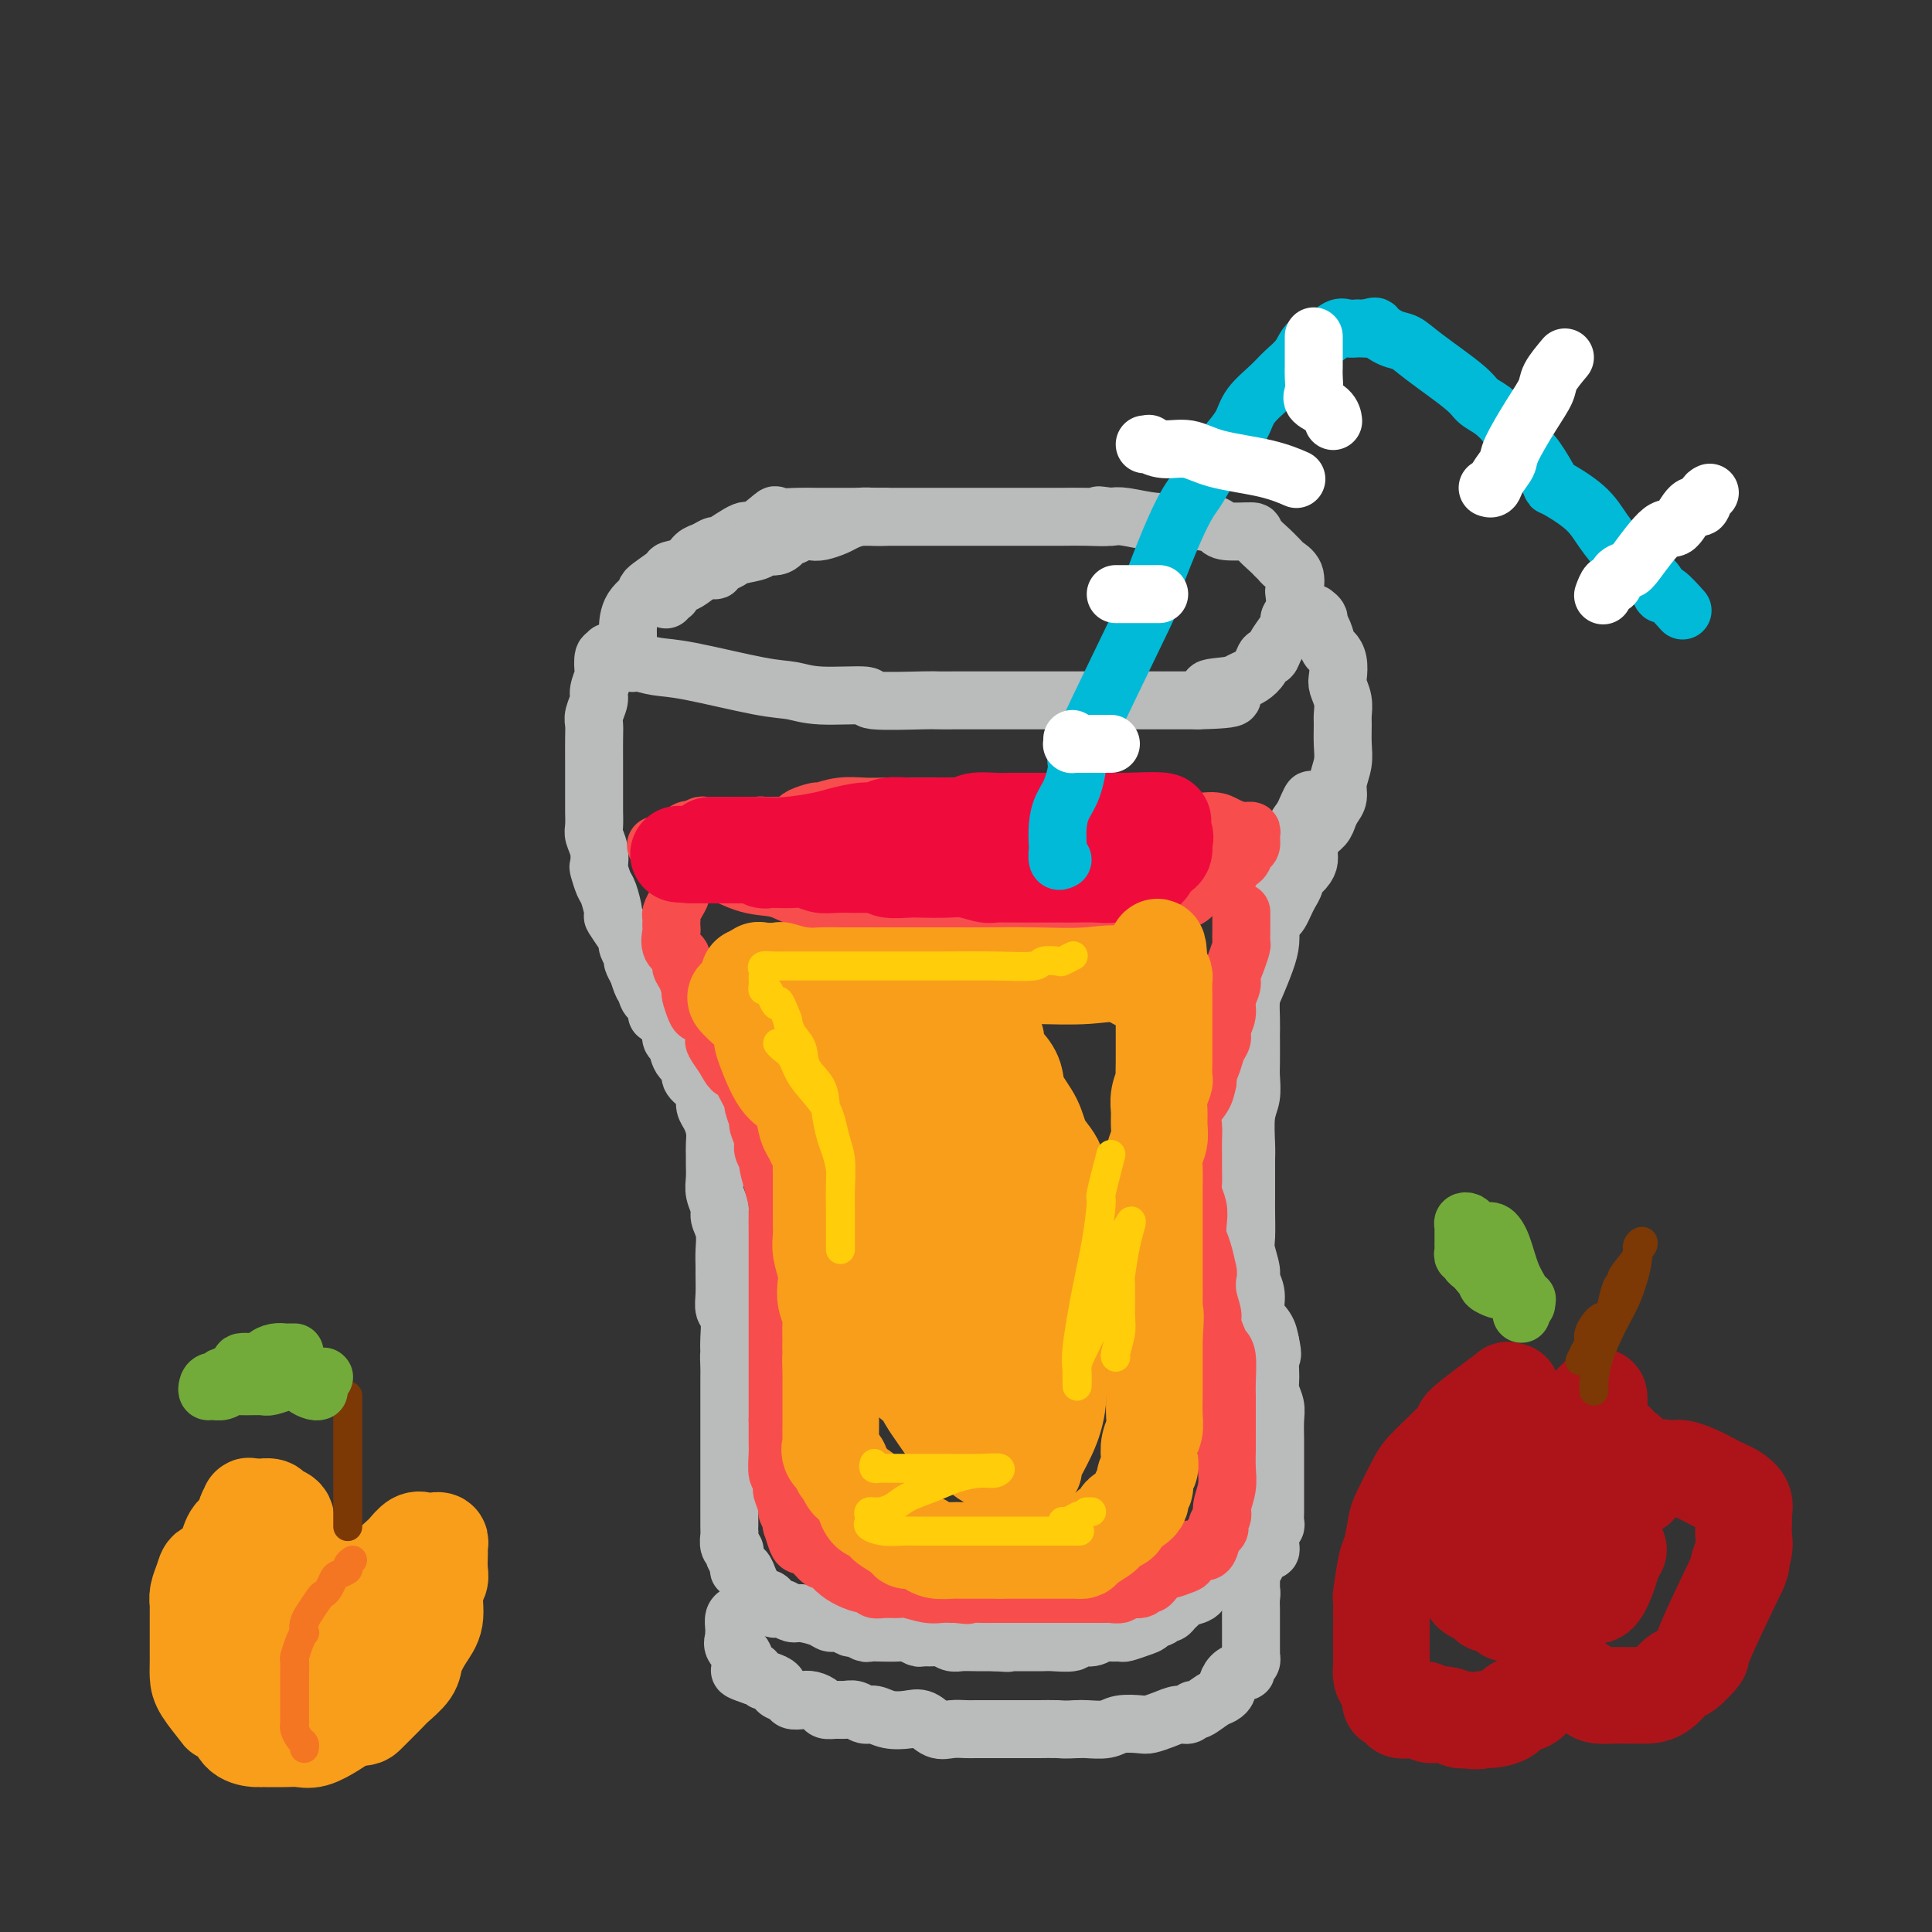 <svg viewBox='0 0 400 400' version='1.1' xmlns='http://www.w3.org/2000/svg' xmlns:xlink='http://www.w3.org/1999/xlink'><rect x="0" y="0" width="400" height="400" fill="#333333" stroke="none"/><g fill='none' stroke='rgb(186,187,187)' stroke-width='12' stroke-linecap='round' stroke-linejoin='round'><path d='M183,107c0.236,0.000 0.472,0.000 0,0c-0.472,-0.000 -1.650,-0.000 -3,0c-1.350,0.000 -2.870,0.001 -4,0c-1.130,-0.001 -1.868,-0.004 -3,0c-1.132,0.004 -2.657,0.013 -4,0c-1.343,-0.013 -2.502,-0.049 -4,0c-1.498,0.049 -3.334,0.182 -4,0c-0.666,-0.182 -0.163,-0.680 -1,0c-0.837,0.680 -3.015,2.539 -4,3c-0.985,0.461 -0.778,-0.477 -2,0c-1.222,0.477 -3.873,2.369 -5,3c-1.127,0.631 -0.730,0.001 -1,0c-0.270,-0.001 -1.207,0.628 -2,1c-0.793,0.372 -1.444,0.489 -2,1c-0.556,0.511 -1.018,1.417 -2,2c-0.982,0.583 -2.484,0.843 -3,1c-0.516,0.157 -0.047,0.210 -1,1c-0.953,0.790 -3.327,2.316 -4,3c-0.673,0.684 0.356,0.526 0,1c-0.356,0.474 -2.095,1.580 -3,3c-0.905,1.420 -0.974,3.154 -1,4c-0.026,0.846 -0.007,0.804 0,1c0.007,0.196 0.002,0.631 0,1c-0.002,0.369 -0.001,0.673 0,1c0.001,0.327 0.003,0.676 0,1c-0.003,0.324 -0.011,0.623 0,1c0.011,0.377 0.041,0.832 0,1c-0.041,0.168 -0.155,0.048 0,0c0.155,-0.048 0.577,-0.024 1,0'/><path d='M131,136c-0.012,1.789 -0.041,1.260 0,1c0.041,-0.260 0.152,-0.253 1,0c0.848,0.253 2.433,0.751 4,1c1.567,0.249 3.116,0.248 7,1c3.884,0.752 10.103,2.258 14,3c3.897,0.742 5.472,0.721 7,1c1.528,0.279 3.009,0.859 6,1c2.991,0.141 7.492,-0.158 9,0c1.508,0.158 0.024,0.775 2,1c1.976,0.225 7.412,0.060 10,0c2.588,-0.060 2.327,-0.016 3,0c0.673,0.016 2.281,0.004 4,0c1.719,-0.004 3.550,-0.001 5,0c1.450,0.001 2.519,0.000 3,0c0.481,-0.000 0.373,-0.000 1,0c0.627,0.000 1.989,0.000 3,0c1.011,-0.000 1.672,-0.000 4,0c2.328,0.000 6.322,0.000 8,0c1.678,-0.000 1.039,-0.000 1,0c-0.039,0.000 0.523,0.000 2,0c1.477,-0.000 3.870,-0.000 5,0c1.130,0.000 0.997,0.000 2,0c1.003,-0.000 3.144,-0.000 4,0c0.856,0.000 0.428,0.000 1,0c0.572,-0.000 2.143,-0.000 3,0c0.857,0.000 1.000,0.000 2,0c1.000,-0.000 2.857,-0.000 4,0c1.143,0.000 1.571,0.000 2,0'/><path d='M248,145c12.606,-0.251 5.122,-1.379 3,-2c-2.122,-0.621 1.119,-0.735 3,-1c1.881,-0.265 2.402,-0.683 3,-1c0.598,-0.317 1.273,-0.535 2,-1c0.727,-0.465 1.508,-1.178 2,-2c0.492,-0.822 0.696,-1.754 1,-2c0.304,-0.246 0.707,0.194 1,0c0.293,-0.194 0.474,-1.023 1,-2c0.526,-0.977 1.395,-2.101 2,-3c0.605,-0.899 0.946,-1.573 1,-2c0.054,-0.427 -0.180,-0.607 0,-1c0.180,-0.393 0.773,-0.998 1,-2c0.227,-1.002 0.086,-2.401 0,-3c-0.086,-0.599 -0.118,-0.399 0,-1c0.118,-0.601 0.385,-2.004 0,-3c-0.385,-0.996 -1.421,-1.583 -2,-2c-0.579,-0.417 -0.700,-0.662 -1,-1c-0.300,-0.338 -0.777,-0.769 -1,-1c-0.223,-0.231 -0.191,-0.261 -1,-1c-0.809,-0.739 -2.460,-2.188 -3,-3c-0.540,-0.812 0.031,-0.988 -1,-1c-1.031,-0.012 -3.664,0.140 -5,0c-1.336,-0.140 -1.377,-0.572 -2,-1c-0.623,-0.428 -1.829,-0.850 -3,-1c-1.171,-0.150 -2.305,-0.026 -3,0c-0.695,0.026 -0.949,-0.044 -2,0c-1.051,0.044 -2.898,0.204 -5,0c-2.102,-0.204 -4.458,-0.773 -6,-1c-1.542,-0.227 -2.271,-0.114 -3,0'/><path d='M230,107c-4.692,-0.619 -1.423,-0.166 -1,0c0.423,0.166 -2.000,0.044 -4,0c-2.000,-0.044 -3.576,-0.012 -5,0c-1.424,0.012 -2.698,0.003 -4,0c-1.302,-0.003 -2.634,-0.001 -4,0c-1.366,0.001 -2.765,0.000 -4,0c-1.235,-0.000 -2.306,-0.000 -4,0c-1.694,0.000 -4.009,0.000 -5,0c-0.991,-0.000 -0.656,-0.000 -2,0c-1.344,0.000 -4.365,0.000 -6,0c-1.635,-0.000 -1.883,-0.001 -3,0c-1.117,0.001 -3.104,0.003 -4,0c-0.896,-0.003 -0.700,-0.012 -1,0c-0.300,0.012 -1.095,0.045 -2,0c-0.905,-0.045 -1.919,-0.170 -3,0c-1.081,0.170 -2.229,0.633 -3,1c-0.771,0.367 -1.166,0.639 -2,1c-0.834,0.361 -2.107,0.813 -3,1c-0.893,0.187 -1.407,0.111 -2,0c-0.593,-0.111 -1.266,-0.255 -2,0c-0.734,0.255 -1.528,0.908 -2,1c-0.472,0.092 -0.623,-0.379 -1,0c-0.377,0.379 -0.979,1.607 -2,2c-1.021,0.393 -2.462,-0.050 -3,0c-0.538,0.050 -0.173,0.591 -1,1c-0.827,0.409 -2.847,0.684 -4,1c-1.153,0.316 -1.439,0.673 -2,1c-0.561,0.327 -1.398,0.624 -2,1c-0.602,0.376 -0.970,0.832 -1,1c-0.030,0.168 0.277,0.048 0,0c-0.277,-0.048 -1.139,-0.024 -2,0'/><path d='M146,118c-5.079,1.593 -1.778,0.077 -1,0c0.778,-0.077 -0.967,1.285 -2,2c-1.033,0.715 -1.352,0.784 -2,1c-0.648,0.216 -1.624,0.580 -2,1c-0.376,0.420 -0.152,0.896 0,1c0.152,0.104 0.233,-0.164 0,0c-0.233,0.164 -0.781,0.761 -1,1c-0.219,0.239 -0.110,0.119 0,0'/><path d='M126,135c-0.030,0.399 -0.059,0.798 0,1c0.059,0.202 0.208,0.208 0,0c-0.208,-0.208 -0.773,-0.629 -1,0c-0.227,0.629 -0.117,2.308 0,3c0.117,0.692 0.242,0.398 0,1c-0.242,0.602 -0.849,2.102 -1,3c-0.151,0.898 0.156,1.195 0,2c-0.156,0.805 -0.774,2.119 -1,3c-0.226,0.881 -0.061,1.327 0,2c0.061,0.673 0.016,1.571 0,3c-0.016,1.429 -0.004,3.389 0,5c0.004,1.611 0.001,2.872 0,4c-0.001,1.128 -0.001,2.122 0,3c0.001,0.878 0.004,1.641 0,2c-0.004,0.359 -0.015,0.314 0,1c0.015,0.686 0.056,2.104 0,3c-0.056,0.896 -0.208,1.270 0,2c0.208,0.730 0.776,1.817 1,3c0.224,1.183 0.103,2.461 0,3c-0.103,0.539 -0.187,0.338 0,1c0.187,0.662 0.645,2.187 1,3c0.355,0.813 0.607,0.915 1,2c0.393,1.085 0.927,3.154 1,4c0.073,0.846 -0.316,0.468 0,1c0.316,0.532 1.338,1.973 2,3c0.662,1.027 0.965,1.640 1,2c0.035,0.360 -0.197,0.468 0,1c0.197,0.532 0.822,1.489 1,2c0.178,0.511 -0.092,0.574 0,1c0.092,0.426 0.546,1.213 1,2'/><path d='M132,201c1.570,4.921 0.995,2.222 1,2c0.005,-0.222 0.590,2.032 1,3c0.410,0.968 0.646,0.651 1,1c0.354,0.349 0.826,1.363 1,2c0.174,0.637 0.050,0.896 0,1c-0.050,0.104 -0.025,0.052 0,0'/><path d='M272,127c0.446,0.347 0.893,0.694 1,1c0.107,0.306 -0.125,0.570 0,1c0.125,0.430 0.608,1.025 1,2c0.392,0.975 0.692,2.329 1,3c0.308,0.671 0.622,0.658 1,1c0.378,0.342 0.819,1.040 1,2c0.181,0.960 0.101,2.181 0,3c-0.101,0.819 -0.224,1.237 0,2c0.224,0.763 0.793,1.873 1,3c0.207,1.127 0.051,2.272 0,3c-0.051,0.728 0.001,1.038 0,2c-0.001,0.962 -0.056,2.575 0,4c0.056,1.425 0.222,2.661 0,4c-0.222,1.339 -0.832,2.782 -1,4c-0.168,1.218 0.106,2.212 0,3c-0.106,0.788 -0.593,1.370 -1,2c-0.407,0.630 -0.736,1.310 -1,2c-0.264,0.690 -0.465,1.392 -1,2c-0.535,0.608 -1.405,1.122 -2,2c-0.595,0.878 -0.915,2.118 -1,3c-0.085,0.882 0.065,1.405 0,2c-0.065,0.595 -0.346,1.261 -1,2c-0.654,0.739 -1.681,1.550 -2,2c-0.319,0.450 0.069,0.541 0,1c-0.069,0.459 -0.597,1.288 -1,2c-0.403,0.712 -0.682,1.308 -1,2c-0.318,0.692 -0.676,1.481 -1,2c-0.324,0.519 -0.612,0.768 -1,1c-0.388,0.232 -0.874,0.447 -1,1c-0.126,0.553 0.107,1.444 0,2c-0.107,0.556 -0.553,0.778 -1,1'/><path d='M262,194c-2.908,5.374 -2.677,4.307 -3,4c-0.323,-0.307 -1.199,0.144 -2,1c-0.801,0.856 -1.528,2.117 -2,3c-0.472,0.883 -0.690,1.387 -1,2c-0.310,0.613 -0.713,1.333 -1,2c-0.287,0.667 -0.458,1.280 -1,2c-0.542,0.720 -1.455,1.545 -2,2c-0.545,0.455 -0.721,0.539 -1,1c-0.279,0.461 -0.663,1.299 -1,2c-0.337,0.701 -0.629,1.266 -1,2c-0.371,0.734 -0.820,1.638 -1,2c-0.180,0.362 -0.090,0.181 0,0'/><path d='M138,211c-0.111,0.294 -0.223,0.588 0,1c0.223,0.412 0.779,0.943 1,1c0.221,0.057 0.106,-0.361 0,0c-0.106,0.361 -0.202,1.500 0,2c0.202,0.500 0.702,0.360 1,1c0.298,0.640 0.396,2.058 1,3c0.604,0.942 1.716,1.407 2,2c0.284,0.593 -0.261,1.313 0,2c0.261,0.687 1.328,1.342 2,2c0.672,0.658 0.951,1.321 1,2c0.049,0.679 -0.130,1.375 0,2c0.130,0.625 0.571,1.178 1,2c0.429,0.822 0.847,1.914 1,3c0.153,1.086 0.040,2.166 0,3c-0.040,0.834 -0.007,1.420 0,2c0.007,0.580 -0.013,1.152 0,2c0.013,0.848 0.060,1.972 0,3c-0.060,1.028 -0.226,1.958 0,3c0.226,1.042 0.845,2.195 1,3c0.155,0.805 -0.155,1.264 0,2c0.155,0.736 0.774,1.751 1,3c0.226,1.249 0.060,2.734 0,4c-0.060,1.266 -0.012,2.315 0,3c0.012,0.685 -0.011,1.006 0,2c0.011,0.994 0.055,2.661 0,4c-0.055,1.339 -0.211,2.348 0,3c0.211,0.652 0.788,0.945 1,2c0.212,1.055 0.061,2.873 0,4c-0.061,1.127 -0.030,1.564 0,2'/><path d='M151,279c0.464,7.320 0.124,3.120 0,2c-0.124,-1.120 -0.033,0.841 0,2c0.033,1.159 0.009,1.516 0,2c-0.009,0.484 -0.002,1.094 0,2c0.002,0.906 0.001,2.108 0,3c-0.001,0.892 -0.000,1.475 0,2c0.000,0.525 0.000,0.994 0,2c-0.000,1.006 -0.000,2.549 0,3c0.000,0.451 0.000,-0.191 0,0c-0.000,0.191 -0.000,1.215 0,2c0.000,0.785 0.000,1.332 0,2c-0.000,0.668 0.000,1.458 0,2c-0.000,0.542 -0.000,0.835 0,1c0.000,0.165 0.000,0.203 0,1c-0.000,0.797 -0.000,2.354 0,3c0.000,0.646 0.000,0.380 0,1c-0.000,0.620 -0.000,2.127 0,3c0.000,0.873 0.000,1.112 0,1c-0.000,-0.112 -0.001,-0.573 0,0c0.001,0.573 0.004,2.182 0,3c-0.004,0.818 -0.015,0.846 0,1c0.015,0.154 0.055,0.436 0,1c-0.055,0.564 -0.207,1.411 0,2c0.207,0.589 0.773,0.918 1,1c0.227,0.082 0.116,-0.085 0,0c-0.116,0.085 -0.238,0.421 0,1c0.238,0.579 0.837,1.401 1,2c0.163,0.599 -0.111,0.975 0,1c0.111,0.025 0.607,-0.301 1,0c0.393,0.301 0.684,1.229 1,2c0.316,0.771 0.658,1.386 1,2'/><path d='M156,329c0.704,1.636 -0.037,1.226 0,1c0.037,-0.226 0.850,-0.267 1,0c0.150,0.267 -0.363,0.842 0,1c0.363,0.158 1.602,-0.102 2,0c0.398,0.102 -0.045,0.567 0,1c0.045,0.433 0.576,0.833 1,1c0.424,0.167 0.740,0.100 1,0c0.260,-0.100 0.464,-0.233 1,0c0.536,0.233 1.403,0.832 2,1c0.597,0.168 0.923,-0.094 2,0c1.077,0.094 2.903,0.546 4,1c1.097,0.454 1.464,0.910 2,1c0.536,0.090 1.243,-0.186 2,0c0.757,0.186 1.566,0.834 2,1c0.434,0.166 0.494,-0.152 1,0c0.506,0.152 1.458,0.772 2,1c0.542,0.228 0.674,0.065 1,0c0.326,-0.065 0.846,-0.032 2,0c1.154,0.032 2.942,0.061 4,0c1.058,-0.061 1.386,-0.214 2,0c0.614,0.214 1.516,0.793 2,1c0.484,0.207 0.552,0.041 1,0c0.448,-0.041 1.277,0.041 2,0c0.723,-0.041 1.340,-0.207 2,0c0.660,0.207 1.362,0.788 2,1c0.638,0.212 1.210,0.057 2,0c0.790,-0.057 1.797,-0.016 3,0c1.203,0.016 2.601,0.008 4,0'/><path d='M206,340c4.377,0.309 2.320,0.083 2,0c-0.320,-0.083 1.098,-0.022 2,0c0.902,0.022 1.289,0.006 2,0c0.711,-0.006 1.746,-0.000 2,0c0.254,0.000 -0.274,-0.004 0,0c0.274,0.004 1.351,0.016 2,0c0.649,-0.016 0.870,-0.061 2,0c1.130,0.061 3.170,0.227 4,0c0.830,-0.227 0.450,-0.846 1,-1c0.550,-0.154 2.029,0.156 3,0c0.971,-0.156 1.432,-0.777 2,-1c0.568,-0.223 1.242,-0.048 2,0c0.758,0.048 1.599,-0.030 2,0c0.401,0.030 0.363,0.167 1,0c0.637,-0.167 1.949,-0.637 3,-1c1.051,-0.363 1.840,-0.618 2,-1c0.160,-0.382 -0.308,-0.890 0,-1c0.308,-0.110 1.392,0.178 2,0c0.608,-0.178 0.738,-0.821 1,-1c0.262,-0.179 0.655,0.108 1,0c0.345,-0.108 0.642,-0.609 1,-1c0.358,-0.391 0.778,-0.672 1,-1c0.222,-0.328 0.247,-0.703 1,-1c0.753,-0.297 2.234,-0.516 3,-1c0.766,-0.484 0.818,-1.234 1,-2c0.182,-0.766 0.493,-1.548 1,-2c0.507,-0.452 1.210,-0.574 2,-1c0.790,-0.426 1.665,-1.155 2,-2c0.335,-0.845 0.129,-1.804 0,-2c-0.129,-0.196 -0.180,0.373 0,0c0.180,-0.373 0.590,-1.686 1,-3'/><path d='M255,318c1.245,-2.130 0.857,-1.456 1,-2c0.143,-0.544 0.815,-2.305 1,-3c0.185,-0.695 -0.118,-0.325 0,-1c0.118,-0.675 0.659,-2.394 1,-4c0.341,-1.606 0.484,-3.098 1,-4c0.516,-0.902 1.406,-1.214 2,-2c0.594,-0.786 0.891,-2.045 1,-3c0.109,-0.955 0.029,-1.607 0,-2c-0.029,-0.393 -0.007,-0.528 0,-1c0.007,-0.472 -0.000,-1.280 0,-2c0.000,-0.720 0.007,-1.352 0,-2c-0.007,-0.648 -0.030,-1.312 0,-2c0.030,-0.688 0.111,-1.401 0,-2c-0.111,-0.599 -0.414,-1.083 -1,-2c-0.586,-0.917 -1.453,-2.266 -2,-4c-0.547,-1.734 -0.773,-3.853 -1,-5c-0.227,-1.147 -0.456,-1.321 -1,-2c-0.544,-0.679 -1.403,-1.863 -2,-3c-0.597,-1.137 -0.933,-2.227 -1,-3c-0.067,-0.773 0.136,-1.231 0,-2c-0.136,-0.769 -0.610,-1.851 -1,-3c-0.390,-1.149 -0.696,-2.367 -1,-3c-0.304,-0.633 -0.607,-0.680 -1,-1c-0.393,-0.320 -0.876,-0.911 -1,-2c-0.124,-1.089 0.111,-2.676 0,-3c-0.111,-0.324 -0.569,0.616 -1,0c-0.431,-0.616 -0.834,-2.787 -1,-4c-0.166,-1.213 -0.096,-1.470 0,-2c0.096,-0.530 0.218,-1.335 0,-2c-0.218,-0.665 -0.777,-1.190 -1,-2c-0.223,-0.810 -0.112,-1.905 0,-3'/><path d='M247,242c-2.321,-7.214 -0.622,-2.248 0,-1c0.622,1.248 0.167,-1.223 0,-2c-0.167,-0.777 -0.044,0.139 0,0c0.044,-0.139 0.011,-1.333 0,-2c-0.011,-0.667 0.001,-0.807 0,-1c-0.001,-0.193 -0.016,-0.438 0,-1c0.016,-0.562 0.065,-1.439 0,-2c-0.065,-0.561 -0.242,-0.805 0,-1c0.242,-0.195 0.902,-0.342 1,-1c0.098,-0.658 -0.365,-1.829 0,-3c0.365,-1.171 1.559,-2.343 2,-3c0.441,-0.657 0.128,-0.801 0,-1c-0.128,-0.199 -0.070,-0.453 0,-1c0.070,-0.547 0.154,-1.385 1,-3c0.846,-1.615 2.455,-4.006 3,-5c0.545,-0.994 0.025,-0.591 0,-1c-0.025,-0.409 0.444,-1.628 1,-3c0.556,-1.372 1.199,-2.896 2,-4c0.801,-1.104 1.759,-1.789 2,-3c0.241,-1.211 -0.235,-2.950 0,-4c0.235,-1.050 1.180,-1.413 2,-3c0.820,-1.587 1.516,-4.400 2,-6c0.484,-1.600 0.755,-1.988 1,-3c0.245,-1.012 0.465,-2.647 1,-4c0.535,-1.353 1.384,-2.423 2,-4c0.616,-1.577 1.000,-3.660 1,-5c-0.000,-1.340 -0.385,-1.938 0,-3c0.385,-1.062 1.538,-2.589 2,-3c0.462,-0.411 0.231,0.295 0,1'/><path d='M270,170c3.239,-8.903 0.336,-2.162 -1,1c-1.336,3.162 -1.104,2.744 -1,3c0.104,0.256 0.081,1.187 -1,3c-1.081,1.813 -3.220,4.507 -4,6c-0.780,1.493 -0.201,1.786 0,3c0.201,1.214 0.026,3.349 0,5c-0.026,1.651 0.098,2.819 0,4c-0.098,1.181 -0.419,2.377 -1,4c-0.581,1.623 -1.424,3.674 -2,5c-0.576,1.326 -0.886,1.927 -1,3c-0.114,1.073 -0.031,2.617 0,4c0.031,1.383 0.009,2.604 0,3c-0.009,0.396 -0.006,-0.031 0,1c0.006,1.031 0.016,3.522 0,5c-0.016,1.478 -0.057,1.943 0,3c0.057,1.057 0.211,2.707 0,4c-0.211,1.293 -0.789,2.228 -1,4c-0.211,1.772 -0.057,4.382 0,6c0.057,1.618 0.015,2.244 0,3c-0.015,0.756 -0.004,1.641 0,3c0.004,1.359 -0.000,3.191 0,4c0.000,0.809 0.004,0.595 0,1c-0.004,0.405 -0.016,1.431 0,3c0.016,1.569 0.061,3.682 0,5c-0.061,1.318 -0.228,1.840 0,3c0.228,1.160 0.852,2.957 1,4c0.148,1.043 -0.181,1.332 0,2c0.181,0.668 0.873,1.715 1,3c0.127,1.285 -0.312,2.807 0,4c0.312,1.193 1.375,2.055 2,3c0.625,0.945 0.813,1.972 1,3'/><path d='M263,278c0.769,3.414 0.192,2.449 0,3c-0.192,0.551 0.001,2.617 0,4c-0.001,1.383 -0.196,2.084 0,3c0.196,0.916 0.785,2.049 1,3c0.215,0.951 0.058,1.721 0,3c-0.058,1.279 -0.015,3.067 0,4c0.015,0.933 0.004,1.012 0,2c-0.004,0.988 -0.001,2.885 0,4c0.001,1.115 0.000,1.450 0,2c-0.000,0.550 -0.000,1.317 0,2c0.000,0.683 0.001,1.282 0,2c-0.001,0.718 -0.004,1.554 0,2c0.004,0.446 0.015,0.501 0,1c-0.015,0.499 -0.057,1.443 0,2c0.057,0.557 0.211,0.726 0,1c-0.211,0.274 -0.788,0.652 -1,1c-0.212,0.348 -0.060,0.667 0,1c0.060,0.333 0.027,0.681 0,1c-0.027,0.319 -0.050,0.610 0,1c0.050,0.390 0.172,0.878 0,1c-0.172,0.122 -0.638,-0.121 -1,0c-0.362,0.121 -0.619,0.606 -1,1c-0.381,0.394 -0.887,0.697 -1,1c-0.113,0.303 0.166,0.606 0,1c-0.166,0.394 -0.776,0.879 -1,1c-0.224,0.121 -0.060,-0.122 0,0c0.060,0.122 0.016,0.610 0,1c-0.016,0.390 -0.004,0.682 0,1c0.004,0.318 0.001,0.663 0,1c-0.001,0.337 -0.000,0.668 0,1c0.000,0.332 0.000,0.666 0,1'/><path d='M259,330c-0.774,2.290 -0.207,0.514 0,0c0.207,-0.514 0.056,0.235 0,1c-0.056,0.765 -0.015,1.548 0,2c0.015,0.452 0.004,0.573 0,1c-0.004,0.427 -0.001,1.160 0,2c0.001,0.840 0.000,1.788 0,2c-0.000,0.212 -0.000,-0.312 0,0c0.000,0.312 0.001,1.460 0,2c-0.001,0.540 -0.004,0.473 0,1c0.004,0.527 0.016,1.648 0,2c-0.016,0.352 -0.059,-0.064 0,0c0.059,0.064 0.220,0.608 0,1c-0.220,0.392 -0.819,0.634 -1,1c-0.181,0.366 0.057,0.857 0,1c-0.057,0.143 -0.410,-0.064 -1,0c-0.590,0.064 -1.417,0.397 -2,1c-0.583,0.603 -0.923,1.476 -1,2c-0.077,0.524 0.110,0.700 0,1c-0.110,0.300 -0.515,0.725 -1,1c-0.485,0.275 -1.049,0.398 -2,1c-0.951,0.602 -2.288,1.681 -3,2c-0.712,0.319 -0.800,-0.121 -1,0c-0.200,0.121 -0.513,0.803 -1,1c-0.487,0.197 -1.149,-0.092 -2,0c-0.851,0.092 -1.892,0.564 -3,1c-1.108,0.436 -2.282,0.835 -3,1c-0.718,0.165 -0.980,0.097 -2,0c-1.020,-0.097 -2.799,-0.222 -4,0c-1.201,0.222 -1.823,0.790 -3,1c-1.177,0.210 -2.908,0.060 -4,0c-1.092,-0.060 -1.546,-0.030 -2,0'/><path d='M223,358c-2.992,0.155 -2.971,0.041 -4,0c-1.029,-0.041 -3.109,-0.011 -4,0c-0.891,0.011 -0.594,0.003 -1,0c-0.406,-0.003 -1.515,-0.001 -3,0c-1.485,0.001 -3.345,0.002 -5,0c-1.655,-0.002 -3.104,-0.008 -4,0c-0.896,0.008 -1.239,0.030 -2,0c-0.761,-0.030 -1.939,-0.112 -3,0c-1.061,0.112 -2.003,0.418 -3,0c-0.997,-0.418 -2.049,-1.561 -3,-2c-0.951,-0.439 -1.802,-0.174 -3,0c-1.198,0.174 -2.744,0.257 -4,0c-1.256,-0.257 -2.223,-0.854 -3,-1c-0.777,-0.146 -1.364,0.158 -2,0c-0.636,-0.158 -1.321,-0.777 -2,-1c-0.679,-0.223 -1.351,-0.049 -2,0c-0.649,0.049 -1.276,-0.025 -2,0c-0.724,0.025 -1.546,0.151 -2,0c-0.454,-0.151 -0.540,-0.579 -1,-1c-0.460,-0.421 -1.294,-0.834 -2,-1c-0.706,-0.166 -1.284,-0.086 -2,0c-0.716,0.086 -1.572,0.177 -2,0c-0.428,-0.177 -0.429,-0.621 -1,-1c-0.571,-0.379 -1.711,-0.694 -2,-1c-0.289,-0.306 0.273,-0.604 0,-1c-0.273,-0.396 -1.380,-0.891 -2,-1c-0.620,-0.109 -0.754,0.167 -1,0c-0.246,-0.167 -0.605,-0.776 -1,-1c-0.395,-0.224 -0.827,-0.064 -1,0c-0.173,0.064 -0.086,0.032 0,0'/><path d='M156,347c-5.749,-1.893 -1.120,-1.127 0,-1c1.120,0.127 -1.269,-0.386 -2,-1c-0.731,-0.614 0.196,-1.327 0,-2c-0.196,-0.673 -1.517,-1.304 -2,-2c-0.483,-0.696 -0.129,-1.456 0,-2c0.129,-0.544 0.034,-0.870 0,-1c-0.034,-0.130 -0.006,-0.062 0,0c0.006,0.062 -0.009,0.118 0,0c0.009,-0.118 0.041,-0.410 0,-1c-0.041,-0.590 -0.155,-1.478 0,-2c0.155,-0.522 0.580,-0.679 1,-1c0.420,-0.321 0.834,-0.806 1,-1c0.166,-0.194 0.083,-0.097 0,0'/><path d='M254,210c0.000,0.000 0.000,0.000 0,0c0.000,0.000 0.000,0.000 0,0'/></g>
<g fill='none' stroke='rgb(248,77,77)' stroke-width='12' stroke-linecap='round' stroke-linejoin='round'><path d='M136,175c0.720,-0.122 1.440,-0.244 2,0c0.560,0.244 0.960,0.852 1,1c0.040,0.148 -0.281,-0.166 0,0c0.281,0.166 1.165,0.812 2,1c0.835,0.188 1.622,-0.081 2,0c0.378,0.081 0.346,0.512 1,1c0.654,0.488 1.992,1.033 4,2c2.008,0.967 4.685,2.357 7,3c2.315,0.643 4.268,0.540 6,1c1.732,0.460 3.243,1.482 5,2c1.757,0.518 3.762,0.531 6,1c2.238,0.469 4.710,1.394 6,2c1.290,0.606 1.397,0.895 2,1c0.603,0.105 1.702,0.028 3,0c1.298,-0.028 2.796,-0.008 4,0c1.204,0.008 2.116,0.002 3,0c0.884,-0.002 1.742,-0.001 3,0c1.258,0.001 2.917,0.000 4,0c1.083,-0.000 1.591,-0.000 2,0c0.409,0.000 0.719,0.000 2,0c1.281,-0.000 3.535,-0.000 5,0c1.465,0.000 2.143,0.000 4,0c1.857,-0.000 4.893,-0.000 7,0c2.107,0.000 3.284,0.001 4,0c0.716,-0.001 0.971,-0.004 2,0c1.029,0.004 2.832,0.015 4,0c1.168,-0.015 1.700,-0.057 2,0c0.300,0.057 0.369,0.211 1,0c0.631,-0.211 1.824,-0.788 3,-1c1.176,-0.212 2.336,-0.061 3,0c0.664,0.061 0.832,0.030 1,0'/><path d='M237,189c8.420,-0.395 2.468,-0.883 1,-1c-1.468,-0.117 1.546,0.136 3,0c1.454,-0.136 1.348,-0.662 2,-1c0.652,-0.338 2.062,-0.490 3,-1c0.938,-0.510 1.404,-1.379 2,-2c0.596,-0.621 1.321,-0.993 2,-1c0.679,-0.007 1.313,0.350 2,0c0.687,-0.350 1.427,-1.407 2,-2c0.573,-0.593 0.981,-0.721 1,-1c0.019,-0.279 -0.349,-0.708 0,-1c0.349,-0.292 1.415,-0.446 2,-1c0.585,-0.554 0.688,-1.507 1,-2c0.312,-0.493 0.835,-0.527 1,-1c0.165,-0.473 -0.026,-1.385 0,-2c0.026,-0.615 0.268,-0.933 0,-1c-0.268,-0.067 -1.046,0.118 -2,0c-0.954,-0.118 -2.083,-0.538 -3,-1c-0.917,-0.462 -1.623,-0.965 -3,-1c-1.377,-0.035 -3.427,0.397 -5,0c-1.573,-0.397 -2.669,-1.622 -4,-2c-1.331,-0.378 -2.897,0.090 -4,0c-1.103,-0.090 -1.744,-0.740 -3,-1c-1.256,-0.260 -3.128,-0.130 -5,0'/><path d='M230,167c-4.606,-0.774 -1.621,-0.207 -2,0c-0.379,0.207 -4.123,0.056 -6,0c-1.877,-0.056 -1.888,-0.015 -3,0c-1.112,0.015 -3.324,0.004 -5,0c-1.676,-0.004 -2.815,-0.001 -4,0c-1.185,0.001 -2.414,0.000 -4,0c-1.586,-0.000 -3.528,-0.000 -5,0c-1.472,0.000 -2.472,0.000 -3,0c-0.528,-0.000 -0.583,0.000 -1,0c-0.417,-0.000 -1.196,-0.000 -2,0c-0.804,0.000 -1.634,0.000 -2,0c-0.366,-0.000 -0.267,-0.001 -1,0c-0.733,0.001 -2.299,0.004 -4,0c-1.701,-0.004 -3.539,-0.016 -5,0c-1.461,0.016 -2.546,0.060 -4,0c-1.454,-0.060 -3.279,-0.224 -5,0c-1.721,0.224 -3.339,0.834 -4,1c-0.661,0.166 -0.365,-0.113 -1,0c-0.635,0.113 -2.200,0.619 -3,1c-0.800,0.381 -0.834,0.638 -1,1c-0.166,0.362 -0.464,0.828 -1,1c-0.536,0.172 -1.311,0.050 -2,0c-0.689,-0.050 -1.291,-0.029 -2,0c-0.709,0.029 -1.526,0.064 -2,0c-0.474,-0.064 -0.605,-0.228 -1,0c-0.395,0.228 -1.055,0.849 -1,1c0.055,0.151 0.824,-0.167 0,0c-0.824,0.167 -3.242,0.818 -4,1c-0.758,0.182 0.142,-0.105 0,0c-0.142,0.105 -1.326,0.601 -2,1c-0.674,0.399 -0.837,0.699 -1,1'/><path d='M149,175c-4.107,1.177 -1.874,0.118 -1,0c0.874,-0.118 0.389,0.704 0,1c-0.389,0.296 -0.682,0.067 -1,0c-0.318,-0.067 -0.660,0.029 -1,0c-0.340,-0.029 -0.679,-0.182 -1,0c-0.321,0.182 -0.625,0.700 -1,1c-0.375,0.300 -0.823,0.381 -1,1c-0.177,0.619 -0.085,1.776 0,2c0.085,0.224 0.164,-0.484 0,0c-0.164,0.484 -0.569,2.161 -1,3c-0.431,0.839 -0.886,0.841 -1,1c-0.114,0.159 0.113,0.476 0,1c-0.113,0.524 -0.566,1.254 -1,2c-0.434,0.746 -0.848,1.507 -1,2c-0.152,0.493 -0.043,0.716 0,1c0.043,0.284 0.019,0.628 0,1c-0.019,0.372 -0.034,0.771 0,1c0.034,0.229 0.117,0.286 0,1c-0.117,0.714 -0.434,2.083 0,3c0.434,0.917 1.618,1.381 2,2c0.382,0.619 -0.038,1.392 0,2c0.038,0.608 0.534,1.052 1,2c0.466,0.948 0.902,2.400 1,3c0.098,0.600 -0.142,0.349 0,1c0.142,0.651 0.665,2.206 1,3c0.335,0.794 0.480,0.827 1,1c0.520,0.173 1.413,0.486 2,1c0.587,0.514 0.869,1.231 1,2c0.131,0.769 0.112,1.592 0,2c-0.112,0.408 -0.318,0.402 0,1c0.318,0.598 1.159,1.799 2,3'/><path d='M150,219c2.067,3.893 1.735,2.126 2,2c0.265,-0.126 1.128,1.389 2,3c0.872,1.611 1.754,3.317 2,4c0.246,0.683 -0.146,0.342 0,1c0.146,0.658 0.828,2.313 1,3c0.172,0.687 -0.165,0.405 0,1c0.165,0.595 0.832,2.066 1,3c0.168,0.934 -0.161,1.332 0,2c0.161,0.668 0.814,1.605 1,2c0.186,0.395 -0.094,0.248 0,1c0.094,0.752 0.561,2.404 1,4c0.439,1.596 0.850,3.135 1,4c0.150,0.865 0.040,1.057 0,2c-0.040,0.943 -0.011,2.639 0,4c0.011,1.361 0.003,2.389 0,3c-0.003,0.611 -0.001,0.806 0,2c0.001,1.194 0.000,3.388 0,4c-0.000,0.612 -0.000,-0.357 0,0c0.000,0.357 0.000,2.039 0,3c-0.000,0.961 -0.000,1.202 0,2c0.000,0.798 0.000,2.152 0,3c-0.000,0.848 -0.000,1.190 0,2c0.000,0.810 0.000,2.090 0,3c-0.000,0.910 -0.000,1.451 0,2c0.000,0.549 0.000,1.106 0,2c-0.000,0.894 -0.000,2.126 0,3c0.000,0.874 0.000,1.389 0,2c-0.000,0.611 -0.000,1.318 0,2c0.000,0.682 0.000,1.337 0,2c-0.000,0.663 -0.000,1.332 0,2c0.000,0.668 0.000,1.334 0,2'/><path d='M161,294c-0.000,7.095 -0.001,2.332 0,1c0.001,-1.332 0.004,0.765 0,2c-0.004,1.235 -0.015,1.606 0,2c0.015,0.394 0.055,0.810 0,2c-0.055,1.190 -0.207,3.153 0,4c0.207,0.847 0.772,0.579 1,1c0.228,0.421 0.117,1.531 0,2c-0.117,0.469 -0.241,0.298 0,1c0.241,0.702 0.848,2.276 1,3c0.152,0.724 -0.152,0.597 0,1c0.152,0.403 0.761,1.337 1,2c0.239,0.663 0.108,1.055 0,1c-0.108,-0.055 -0.194,-0.557 0,0c0.194,0.557 0.667,2.172 1,3c0.333,0.828 0.525,0.869 1,1c0.475,0.131 1.232,0.353 2,1c0.768,0.647 1.547,1.718 2,2c0.453,0.282 0.580,-0.227 1,0c0.420,0.227 1.134,1.189 2,2c0.866,0.811 1.883,1.471 3,2c1.117,0.529 2.334,0.927 3,1c0.666,0.073 0.781,-0.177 1,0c0.219,0.177 0.540,0.783 1,1c0.460,0.217 1.057,0.044 2,0c0.943,-0.044 2.232,0.041 3,0c0.768,-0.041 1.014,-0.207 2,0c0.986,0.207 2.712,0.788 4,1c1.288,0.212 2.139,0.057 3,0c0.861,-0.057 1.732,-0.015 2,0c0.268,0.015 -0.066,0.004 0,0c0.066,-0.004 0.533,-0.002 1,0'/><path d='M198,330c3.712,0.464 1.990,0.124 2,0c0.010,-0.124 1.750,-0.033 3,0c1.250,0.033 2.009,0.009 3,0c0.991,-0.009 2.215,-0.002 3,0c0.785,0.002 1.131,0.001 2,0c0.869,-0.001 2.262,-0.000 3,0c0.738,0.000 0.821,0.000 1,0c0.179,-0.000 0.454,-0.000 1,0c0.546,0.000 1.364,0.000 2,0c0.636,-0.000 1.090,-0.000 2,0c0.910,0.000 2.275,0.000 3,0c0.725,-0.000 0.809,-0.000 1,0c0.191,0.000 0.489,0.001 1,0c0.511,-0.001 1.234,-0.004 2,0c0.766,0.004 1.575,0.016 2,0c0.425,-0.016 0.467,-0.061 1,0c0.533,0.061 1.557,0.227 2,0c0.443,-0.227 0.304,-0.849 1,-1c0.696,-0.151 2.228,0.167 3,0c0.772,-0.167 0.785,-0.819 1,-1c0.215,-0.181 0.633,0.110 1,0c0.367,-0.110 0.683,-0.621 1,-1c0.317,-0.379 0.635,-0.625 1,-1c0.365,-0.375 0.776,-0.878 1,-1c0.224,-0.122 0.262,0.139 1,0c0.738,-0.139 2.176,-0.676 3,-1c0.824,-0.324 1.033,-0.435 1,-1c-0.033,-0.565 -0.308,-1.584 0,-2c0.308,-0.416 1.198,-0.227 2,0c0.802,0.227 1.515,0.494 2,0c0.485,-0.494 0.743,-1.747 1,-3'/><path d='M251,318c2.482,-2.052 1.187,-1.682 1,-2c-0.187,-0.318 0.735,-1.323 1,-2c0.265,-0.677 -0.125,-1.027 0,-2c0.125,-0.973 0.766,-2.571 1,-4c0.234,-1.429 0.063,-2.690 0,-4c-0.063,-1.310 -0.017,-2.669 0,-4c0.017,-1.331 0.005,-2.633 0,-4c-0.005,-1.367 -0.004,-2.800 0,-4c0.004,-1.200 0.013,-2.169 0,-3c-0.013,-0.831 -0.046,-1.525 0,-3c0.046,-1.475 0.171,-3.731 0,-5c-0.171,-1.269 -0.638,-1.553 -1,-2c-0.362,-0.447 -0.619,-1.059 -1,-2c-0.381,-0.941 -0.886,-2.210 -1,-3c-0.114,-0.790 0.163,-1.100 0,-2c-0.163,-0.900 -0.765,-2.390 -1,-4c-0.235,-1.610 -0.102,-3.340 0,-4c0.102,-0.660 0.172,-0.248 0,-1c-0.172,-0.752 -0.586,-2.667 -1,-4c-0.414,-1.333 -0.829,-2.086 -1,-3c-0.171,-0.914 -0.098,-1.991 0,-3c0.098,-1.009 0.223,-1.950 0,-3c-0.223,-1.050 -0.792,-2.210 -1,-3c-0.208,-0.790 -0.055,-1.212 0,-2c0.055,-0.788 0.013,-1.943 0,-3c-0.013,-1.057 0.003,-2.015 0,-3c-0.003,-0.985 -0.026,-1.996 0,-3c0.026,-1.004 0.100,-2.001 0,-3c-0.100,-0.999 -0.373,-2.000 0,-3c0.373,-1.000 1.392,-2.000 2,-3c0.608,-1.000 0.804,-2.000 1,-3'/><path d='M250,224c0.415,-3.931 -0.048,-2.260 0,-2c0.048,0.260 0.605,-0.892 1,-2c0.395,-1.108 0.627,-2.172 1,-3c0.373,-0.828 0.889,-1.419 1,-2c0.111,-0.581 -0.181,-1.152 0,-2c0.181,-0.848 0.836,-1.973 1,-3c0.164,-1.027 -0.162,-1.957 0,-3c0.162,-1.043 0.814,-2.201 1,-3c0.186,-0.799 -0.094,-1.239 0,-2c0.094,-0.761 0.561,-1.841 1,-3c0.439,-1.159 0.850,-2.395 1,-3c0.150,-0.605 0.040,-0.579 0,-1c-0.040,-0.421 -0.011,-1.288 0,-2c0.011,-0.712 0.003,-1.269 0,-2c-0.003,-0.731 -0.001,-1.638 0,-2c0.001,-0.362 0.000,-0.181 0,0'/><path d='M161,171c0.089,-0.000 0.179,-0.000 0,0c-0.179,0.000 -0.626,0.000 -1,0c-0.374,-0.000 -0.673,-0.000 -1,0c-0.327,0.000 -0.681,0.000 -1,0c-0.319,-0.000 -0.601,-0.000 -1,0c-0.399,0.000 -0.914,0.000 -1,0c-0.086,-0.000 0.256,-0.000 0,0c-0.256,0.000 -1.109,0.000 -2,0c-0.891,-0.000 -1.820,-0.001 -3,0c-1.180,0.001 -2.611,0.004 -3,0c-0.389,-0.004 0.264,-0.015 0,0c-0.264,0.015 -1.446,0.055 -2,0c-0.554,-0.055 -0.481,-0.204 -1,0c-0.519,0.204 -1.631,0.762 -2,1c-0.369,0.238 0.004,0.155 0,0c-0.004,-0.155 -0.387,-0.381 -1,0c-0.613,0.381 -1.457,1.370 -2,2c-0.543,0.630 -0.785,0.901 -1,1c-0.215,0.099 -0.404,0.027 -1,0c-0.596,-0.027 -1.599,-0.008 -2,0c-0.401,0.008 -0.201,0.004 0,0'/></g>
<g fill='none' stroke='rgb(240,11,61)' stroke-width='20' stroke-linecap='round' stroke-linejoin='round'><path d='M147,175c0.474,0.000 0.949,0.001 1,0c0.051,-0.001 -0.320,-0.003 0,0c0.320,0.003 1.333,0.012 3,0c1.667,-0.012 3.990,-0.046 6,0c2.010,0.046 3.708,0.171 6,0c2.292,-0.171 5.178,-0.638 7,-1c1.822,-0.362 2.579,-0.619 4,-1c1.421,-0.381 3.507,-0.887 5,-1c1.493,-0.113 2.394,0.166 3,0c0.606,-0.166 0.917,-0.777 2,-1c1.083,-0.223 2.938,-0.059 4,0c1.062,0.059 1.332,0.012 2,0c0.668,-0.012 1.733,0.011 3,0c1.267,-0.011 2.735,-0.055 4,0c1.265,0.055 2.326,0.211 3,0c0.674,-0.211 0.961,-0.789 2,-1c1.039,-0.211 2.830,-0.057 4,0c1.170,0.057 1.718,0.015 3,0c1.282,-0.015 3.299,-0.004 5,0c1.701,0.004 3.088,0.001 4,0c0.912,-0.001 1.349,-0.000 2,0c0.651,0.000 1.515,0.000 2,0c0.485,-0.000 0.591,-0.000 1,0c0.409,0.000 1.120,0.000 2,0c0.880,-0.000 1.929,-0.000 3,0c1.071,0.000 2.163,0.000 3,0c0.837,-0.000 1.418,-0.000 2,0'/><path d='M233,170c13.870,-0.534 5.545,0.630 3,1c-2.545,0.370 0.691,-0.055 2,0c1.309,0.055 0.690,0.588 1,1c0.310,0.412 1.548,0.702 2,1c0.452,0.298 0.120,0.604 0,1c-0.120,0.396 -0.026,0.883 0,1c0.026,0.117 -0.017,-0.136 0,0c0.017,0.136 0.092,0.662 0,1c-0.092,0.338 -0.352,0.487 -1,1c-0.648,0.513 -1.683,1.391 -2,2c-0.317,0.609 0.083,0.948 -1,1c-1.083,0.052 -3.649,-0.182 -5,0c-1.351,0.182 -1.486,0.781 -2,1c-0.514,0.219 -1.406,0.059 -3,0c-1.594,-0.059 -3.888,-0.016 -5,0c-1.112,0.016 -1.040,0.004 -2,0c-0.960,-0.004 -2.951,-0.000 -4,0c-1.049,0.000 -1.155,-0.004 -2,0c-0.845,0.004 -2.429,0.015 -4,0c-1.571,-0.015 -3.128,-0.057 -4,0c-0.872,0.057 -1.061,0.211 -2,0c-0.939,-0.211 -2.630,-0.788 -4,-1c-1.370,-0.212 -2.418,-0.061 -4,0c-1.582,0.061 -3.697,0.030 -5,0c-1.303,-0.030 -1.792,-0.060 -3,0c-1.208,0.060 -3.133,0.208 -4,0c-0.867,-0.208 -0.676,-0.774 -1,-1c-0.324,-0.226 -1.162,-0.113 -2,0'/><path d='M181,179c-9.071,-0.001 -3.249,-0.004 -1,0c2.249,0.004 0.924,0.015 -1,0c-1.924,-0.015 -4.447,-0.057 -6,0c-1.553,0.057 -2.137,0.211 -3,0c-0.863,-0.211 -2.003,-0.789 -3,-1c-0.997,-0.211 -1.849,-0.056 -3,0c-1.151,0.056 -2.602,0.011 -3,0c-0.398,-0.011 0.256,0.011 0,0c-0.256,-0.011 -1.421,-0.056 -2,0c-0.579,0.056 -0.573,0.211 -1,0c-0.427,-0.211 -1.289,-0.789 -2,-1c-0.711,-0.211 -1.273,-0.057 -2,0c-0.727,0.057 -1.620,0.015 -2,0c-0.380,-0.015 -0.249,-0.004 -1,0c-0.751,0.004 -2.385,0.001 -3,0c-0.615,-0.001 -0.210,-0.000 0,0c0.210,0.000 0.224,0.000 0,0c-0.224,-0.000 -0.687,-0.000 -1,0c-0.313,0.000 -0.476,0.000 -1,0c-0.524,-0.000 -1.410,-0.000 -2,0c-0.590,0.000 -0.883,0.000 -1,0c-0.117,-0.000 -0.059,-0.000 0,0'/><path d='M143,177c-5.582,-0.309 -0.536,-0.080 2,0c2.536,0.080 2.564,0.011 4,0c1.436,-0.011 4.282,0.036 7,0c2.718,-0.036 5.308,-0.153 8,0c2.692,0.153 5.486,0.577 9,1c3.514,0.423 7.750,0.845 10,1c2.250,0.155 2.516,0.041 3,0c0.484,-0.041 1.186,-0.011 2,0c0.814,0.011 1.741,0.003 3,0c1.259,-0.003 2.852,-0.001 4,0c1.148,0.001 1.853,0.000 2,0c0.147,-0.000 -0.265,-0.000 2,0c2.265,0.000 7.205,0.000 10,0c2.795,-0.000 3.445,-0.000 5,0c1.555,0.000 4.016,0.000 5,0c0.984,-0.000 0.492,-0.000 0,0'/></g>
<g fill='none' stroke='rgb(249,158,27)' stroke-width='20' stroke-linecap='round' stroke-linejoin='round'><path d='M155,202c0.000,0.333 0.000,0.667 0,1c-0.000,0.333 -0.001,0.666 0,1c0.001,0.334 0.003,0.670 0,1c-0.003,0.330 -0.012,0.653 0,1c0.012,0.347 0.046,0.718 0,1c-0.046,0.282 -0.172,0.476 0,1c0.172,0.524 0.643,1.380 1,2c0.357,0.620 0.599,1.005 1,2c0.401,0.995 0.962,2.600 1,3c0.038,0.400 -0.446,-0.405 0,1c0.446,1.405 1.821,5.020 3,7c1.179,1.980 2.161,2.327 3,3c0.839,0.673 1.535,1.673 2,3c0.465,1.327 0.699,2.981 1,4c0.301,1.019 0.669,1.405 1,2c0.331,0.595 0.625,1.400 1,2c0.375,0.600 0.833,0.994 1,2c0.167,1.006 0.045,2.622 0,3c-0.045,0.378 -0.012,-0.482 0,0c0.012,0.482 0.004,2.306 0,3c-0.004,0.694 -0.002,0.257 0,1c0.002,0.743 0.004,2.667 0,4c-0.004,1.333 -0.015,2.075 0,3c0.015,0.925 0.056,2.032 0,3c-0.056,0.968 -0.207,1.797 0,3c0.207,1.203 0.774,2.781 1,4c0.226,1.219 0.113,2.078 0,3c-0.113,0.922 -0.226,1.907 0,3c0.226,1.093 0.792,2.294 1,3c0.208,0.706 0.060,0.916 0,2c-0.060,1.084 -0.030,3.042 0,5'/><path d='M172,279c0.464,6.787 0.124,2.753 0,2c-0.124,-0.753 -0.033,1.775 0,3c0.033,1.225 0.009,1.148 0,2c-0.009,0.852 -0.002,2.633 0,4c0.002,1.367 -0.002,2.319 0,3c0.002,0.681 0.008,1.089 0,2c-0.008,0.911 -0.031,2.324 0,3c0.031,0.676 0.117,0.614 0,1c-0.117,0.386 -0.437,1.220 0,2c0.437,0.780 1.631,1.508 2,2c0.369,0.492 -0.088,0.750 0,1c0.088,0.250 0.720,0.492 1,1c0.280,0.508 0.206,1.283 1,2c0.794,0.717 2.455,1.376 3,2c0.545,0.624 -0.025,1.213 0,2c0.025,0.787 0.644,1.773 1,2c0.356,0.227 0.448,-0.303 1,0c0.552,0.303 1.565,1.439 2,2c0.435,0.561 0.291,0.545 1,1c0.709,0.455 2.272,1.379 3,2c0.728,0.621 0.622,0.937 1,1c0.378,0.063 1.240,-0.127 2,0c0.760,0.127 1.418,0.570 2,1c0.582,0.430 1.087,0.847 2,1c0.913,0.153 2.235,0.041 3,0c0.765,-0.041 0.975,-0.011 2,0c1.025,0.011 2.866,0.003 4,0c1.134,-0.003 1.562,-0.001 2,0c0.438,0.001 0.887,0.000 1,0c0.113,-0.000 -0.111,-0.000 0,0c0.111,0.000 0.555,0.000 1,0'/><path d='M207,321c2.522,0.000 2.328,0.000 3,0c0.672,-0.000 2.211,-0.000 3,0c0.789,0.000 0.827,0.000 1,0c0.173,-0.000 0.480,-0.000 1,0c0.520,0.000 1.253,0.000 2,0c0.747,-0.000 1.510,-0.000 2,0c0.490,0.000 0.709,0.001 1,0c0.291,-0.001 0.653,-0.002 1,0c0.347,0.002 0.678,0.008 1,0c0.322,-0.008 0.636,-0.029 1,0c0.364,0.029 0.779,0.110 1,0c0.221,-0.110 0.249,-0.411 1,-1c0.751,-0.589 2.225,-1.468 3,-2c0.775,-0.532 0.849,-0.719 1,-1c0.151,-0.281 0.378,-0.655 1,-1c0.622,-0.345 1.640,-0.660 2,-1c0.360,-0.340 0.062,-0.706 0,-1c-0.062,-0.294 0.112,-0.515 1,-1c0.888,-0.485 2.490,-1.232 3,-2c0.510,-0.768 -0.073,-1.556 0,-2c0.073,-0.444 0.803,-0.545 1,-1c0.197,-0.455 -0.140,-1.266 0,-2c0.140,-0.734 0.755,-1.392 1,-2c0.245,-0.608 0.118,-1.167 0,-2c-0.118,-0.833 -0.228,-1.941 0,-3c0.228,-1.059 0.793,-2.071 1,-3c0.207,-0.929 0.055,-1.777 0,-3c-0.055,-1.223 -0.015,-2.823 0,-4c0.015,-1.177 0.004,-1.932 0,-3c-0.004,-1.068 -0.001,-2.448 0,-4c0.001,-1.552 0.001,-3.276 0,-5'/><path d='M239,277c0.464,-6.330 0.124,-5.157 0,-5c-0.124,0.157 -0.033,-0.704 0,-2c0.033,-1.296 0.009,-3.028 0,-4c-0.009,-0.972 -0.002,-1.183 0,-2c0.002,-0.817 0.001,-2.241 0,-4c-0.001,-1.759 0.000,-3.853 0,-5c-0.000,-1.147 -0.001,-1.346 0,-2c0.001,-0.654 0.004,-1.764 0,-3c-0.004,-1.236 -0.015,-2.599 0,-4c0.015,-1.401 0.057,-2.840 0,-4c-0.057,-1.160 -0.212,-2.042 0,-3c0.212,-0.958 0.793,-1.991 1,-3c0.207,-1.009 0.041,-1.995 0,-3c-0.041,-1.005 0.041,-2.031 0,-3c-0.041,-0.969 -0.207,-1.883 0,-3c0.207,-1.117 0.788,-2.439 1,-3c0.212,-0.561 0.057,-0.362 0,-1c-0.057,-0.638 -0.015,-2.114 0,-3c0.015,-0.886 0.004,-1.182 0,-2c-0.004,-0.818 -0.001,-2.157 0,-3c0.001,-0.843 0.000,-1.189 0,-2c-0.000,-0.811 0.001,-2.088 0,-3c-0.001,-0.912 -0.003,-1.460 0,-2c0.003,-0.540 0.011,-1.073 0,-2c-0.011,-0.927 -0.041,-2.250 0,-3c0.041,-0.750 0.155,-0.929 0,-1c-0.155,-0.071 -0.577,-0.036 -1,0'/><path d='M240,202c-0.087,-11.603 -0.805,-3.109 -2,0c-1.195,3.109 -2.866,0.833 -5,0c-2.134,-0.833 -4.730,-0.223 -8,0c-3.270,0.223 -7.214,0.060 -11,0c-3.786,-0.060 -7.416,-0.016 -10,0c-2.584,0.016 -4.123,0.004 -7,0c-2.877,-0.004 -7.092,-0.001 -9,0c-1.908,0.001 -1.511,0.000 -2,0c-0.489,-0.000 -1.866,-0.000 -3,0c-1.134,0.000 -2.024,0.001 -3,0c-0.976,-0.001 -2.038,-0.004 -3,0c-0.962,0.004 -1.824,0.015 -3,0c-1.176,-0.015 -2.665,-0.056 -4,0c-1.335,0.056 -2.516,0.210 -4,0c-1.484,-0.210 -3.272,-0.784 -4,-1c-0.728,-0.216 -0.395,-0.074 -1,0c-0.605,0.074 -2.146,0.081 -3,0c-0.854,-0.081 -1.021,-0.250 -1,0c0.021,0.250 0.228,0.920 0,1c-0.228,0.080 -0.893,-0.429 0,1c0.893,1.429 3.342,4.795 5,7c1.658,2.205 2.523,3.247 4,5c1.477,1.753 3.565,4.215 5,6c1.435,1.785 2.218,2.892 3,4'/><path d='M174,225c3.220,4.808 3.272,4.828 4,6c0.728,1.172 2.134,3.494 3,6c0.866,2.506 1.192,5.194 2,8c0.808,2.806 2.098,5.729 3,9c0.902,3.271 1.415,6.889 2,10c0.585,3.111 1.242,5.713 2,8c0.758,2.287 1.616,4.258 2,6c0.384,1.742 0.292,3.255 1,5c0.708,1.745 2.215,3.722 3,5c0.785,1.278 0.849,1.859 1,2c0.151,0.141 0.391,-0.157 0,0c-0.391,0.157 -1.412,0.768 0,0c1.412,-0.768 5.256,-2.916 8,-10c2.744,-7.084 4.388,-19.103 5,-27c0.612,-7.897 0.192,-11.671 0,-15c-0.192,-3.329 -0.154,-6.211 0,-8c0.154,-1.789 0.426,-2.484 0,-2c-0.426,0.484 -1.551,2.146 -2,3c-0.449,0.854 -0.224,0.899 0,1c0.224,0.101 0.445,0.258 0,2c-0.445,1.742 -1.556,5.069 -2,8c-0.444,2.931 -0.222,5.465 0,8'/><path d='M206,250c-0.621,4.272 -0.173,4.951 0,6c0.173,1.049 0.070,2.467 0,3c-0.070,0.533 -0.109,0.182 0,0c0.109,-0.182 0.365,-0.195 0,-1c-0.365,-0.805 -1.351,-2.404 -2,-4c-0.649,-1.596 -0.960,-3.190 -2,-5c-1.040,-1.810 -2.808,-3.837 -4,-6c-1.192,-2.163 -1.806,-4.461 -3,-6c-1.194,-1.539 -2.966,-2.317 -5,-4c-2.034,-1.683 -4.329,-4.271 -6,-6c-1.671,-1.729 -2.718,-2.600 -4,-3c-1.282,-0.400 -2.799,-0.329 -4,-1c-1.201,-0.671 -2.087,-2.082 -3,-3c-0.913,-0.918 -1.855,-1.342 -3,-2c-1.145,-0.658 -2.493,-1.549 -4,-2c-1.507,-0.451 -3.171,-0.461 -5,-2c-1.829,-1.539 -3.822,-4.606 -5,-6c-1.178,-1.394 -1.543,-1.116 -2,-1c-0.457,0.116 -1.008,0.070 -1,0c0.008,-0.070 0.574,-0.163 1,0c0.426,0.163 0.713,0.581 1,1'/><path d='M155,208c-5.912,-3.933 -0.693,0.736 2,3c2.693,2.264 2.859,2.124 4,4c1.141,1.876 3.258,5.768 5,8c1.742,2.232 3.111,2.805 4,4c0.889,1.195 1.299,3.010 2,5c0.701,1.990 1.694,4.153 3,7c1.306,2.847 2.926,6.378 4,9c1.074,2.622 1.601,4.334 2,6c0.399,1.666 0.670,3.287 1,5c0.330,1.713 0.720,3.517 1,5c0.280,1.483 0.452,2.646 1,4c0.548,1.354 1.473,2.900 2,5c0.527,2.100 0.655,4.754 1,6c0.345,1.246 0.906,1.084 1,2c0.094,0.916 -0.281,2.911 0,4c0.281,1.089 1.218,1.274 2,2c0.782,0.726 1.410,1.995 2,3c0.590,1.005 1.141,1.746 2,3c0.859,1.254 2.026,3.019 3,4c0.974,0.981 1.756,1.177 3,2c1.244,0.823 2.949,2.273 4,3c1.051,0.727 1.446,0.731 2,1c0.554,0.269 1.267,0.804 2,1c0.733,0.196 1.486,0.053 2,0c0.514,-0.053 0.788,-0.017 1,0c0.212,0.017 0.362,0.017 1,0c0.638,-0.017 1.765,-0.049 2,0c0.235,0.049 -0.422,0.178 0,-1c0.422,-1.178 1.921,-3.663 3,-6c1.079,-2.337 1.737,-4.525 2,-7c0.263,-2.475 0.132,-5.238 0,-8'/><path d='M219,282c0.713,-3.799 -0.005,-2.297 0,-3c0.005,-0.703 0.733,-3.612 1,-5c0.267,-1.388 0.073,-1.255 0,-2c-0.073,-0.745 -0.024,-2.366 0,-4c0.024,-1.634 0.023,-3.279 0,-5c-0.023,-1.721 -0.069,-3.516 0,-5c0.069,-1.484 0.252,-2.657 0,-4c-0.252,-1.343 -0.940,-2.855 -1,-5c-0.060,-2.145 0.507,-4.923 0,-7c-0.507,-2.077 -2.089,-3.452 -3,-5c-0.911,-1.548 -1.152,-3.268 -2,-5c-0.848,-1.732 -2.305,-3.476 -3,-5c-0.695,-1.524 -0.629,-2.828 -1,-4c-0.371,-1.172 -1.178,-2.211 -2,-3c-0.822,-0.789 -1.659,-1.329 -2,-2c-0.341,-0.671 -0.185,-1.472 0,-2c0.185,-0.528 0.399,-0.782 0,-1c-0.399,-0.218 -1.410,-0.401 -2,-1c-0.590,-0.599 -0.759,-1.614 -1,-2c-0.241,-0.386 -0.553,-0.143 -1,0c-0.447,0.143 -1.028,0.185 -1,0c0.028,-0.185 0.663,-0.597 0,0c-0.663,0.597 -2.626,2.204 -4,3c-1.374,0.796 -2.158,0.782 -3,1c-0.842,0.218 -1.741,0.667 -2,1c-0.259,0.333 0.123,0.551 0,1c-0.123,0.449 -0.749,1.128 -1,2c-0.251,0.872 -0.125,1.936 0,3'/><path d='M191,223c-0.464,1.110 -0.126,0.384 0,1c0.126,0.616 0.038,2.575 0,4c-0.038,1.425 -0.025,2.318 0,3c0.025,0.682 0.062,1.153 0,2c-0.062,0.847 -0.223,2.070 0,3c0.223,0.930 0.828,1.565 1,2c0.172,0.435 -0.091,0.668 0,1c0.091,0.332 0.536,0.763 1,1c0.464,0.237 0.947,0.279 1,0c0.053,-0.279 -0.326,-0.878 0,-2c0.326,-1.122 1.355,-2.765 2,-4c0.645,-1.235 0.905,-2.062 1,-3c0.095,-0.938 0.026,-1.988 0,-3c-0.026,-1.012 -0.010,-1.987 0,-3c0.010,-1.013 0.013,-2.066 0,-3c-0.013,-0.934 -0.043,-1.751 0,-2c0.043,-0.249 0.160,0.070 0,0c-0.160,-0.070 -0.598,-0.530 -1,-1c-0.402,-0.470 -0.769,-0.952 -1,-1c-0.231,-0.048 -0.326,0.338 -1,0c-0.674,-0.338 -1.925,-1.400 -3,-2c-1.075,-0.600 -1.973,-0.738 -3,-1c-1.027,-0.262 -2.182,-0.648 -3,-1c-0.818,-0.352 -1.297,-0.672 -2,-1c-0.703,-0.328 -1.629,-0.665 -2,-1c-0.371,-0.335 -0.185,-0.667 0,-1'/><path d='M181,211c-2.564,-1.233 -1.475,-0.316 -1,0c0.475,0.316 0.336,0.029 0,0c-0.336,-0.029 -0.867,0.199 -1,0c-0.133,-0.199 0.134,-0.827 0,-1c-0.134,-0.173 -0.669,0.108 -1,0c-0.331,-0.108 -0.460,-0.606 -1,-1c-0.540,-0.394 -1.493,-0.684 -2,-1c-0.507,-0.316 -0.570,-0.658 -1,-1c-0.430,-0.342 -1.228,-0.683 -2,-1c-0.772,-0.317 -1.517,-0.611 -2,-1c-0.483,-0.389 -0.703,-0.875 -1,-1c-0.297,-0.125 -0.672,0.110 -1,0c-0.328,-0.110 -0.610,-0.565 -1,-1c-0.390,-0.435 -0.888,-0.848 -1,-1c-0.112,-0.152 0.162,-0.041 0,0c-0.162,0.041 -0.761,0.012 -1,0c-0.239,-0.012 -0.120,-0.006 0,0'/><path d='M165,202c0.000,0.417 0.000,0.833 0,1c0.000,0.167 0.000,0.083 0,0'/><path d='M48,325c0.231,-0.326 0.461,-0.653 0,-1c-0.461,-0.347 -1.615,-0.715 -2,-1c-0.385,-0.285 -0.002,-0.487 0,0c0.002,0.487 -0.378,1.665 -1,2c-0.622,0.335 -1.487,-0.172 -2,0c-0.513,0.172 -0.673,1.023 -1,2c-0.327,0.977 -0.820,2.081 -1,3c-0.180,0.919 -0.048,1.653 0,2c0.048,0.347 0.013,0.308 0,1c-0.013,0.692 -0.004,2.114 0,3c0.004,0.886 0.002,1.236 0,2c-0.002,0.764 -0.004,1.942 0,3c0.004,1.058 0.013,1.996 0,3c-0.013,1.004 -0.050,2.074 0,3c0.050,0.926 0.186,1.708 1,3c0.814,1.292 2.306,3.092 3,4c0.694,0.908 0.592,0.923 1,1c0.408,0.077 1.328,0.217 2,1c0.672,0.783 1.096,2.210 2,3c0.904,0.790 2.290,0.944 3,1c0.710,0.056 0.746,0.015 1,0c0.254,-0.015 0.727,-0.002 1,0c0.273,0.002 0.345,-0.005 1,0c0.655,0.005 1.894,0.024 3,0c1.106,-0.024 2.080,-0.089 3,0c0.920,0.089 1.786,0.332 3,0c1.214,-0.332 2.775,-1.238 4,-2c1.225,-0.762 2.112,-1.381 3,-2'/><path d='M72,356c3.623,-0.624 3.179,-0.186 4,-1c0.821,-0.814 2.905,-2.882 4,-4c1.095,-1.118 1.201,-1.287 2,-2c0.799,-0.713 2.290,-1.969 3,-3c0.710,-1.031 0.639,-1.838 1,-3c0.361,-1.162 1.154,-2.680 2,-4c0.846,-1.320 1.743,-2.441 2,-4c0.257,-1.559 -0.127,-3.555 0,-5c0.127,-1.445 0.766,-2.337 1,-3c0.234,-0.663 0.064,-1.095 0,-2c-0.064,-0.905 -0.021,-2.281 0,-3c0.021,-0.719 0.021,-0.781 0,-1c-0.021,-0.219 -0.064,-0.594 0,-1c0.064,-0.406 0.236,-0.843 0,-1c-0.236,-0.157 -0.879,-0.035 -1,0c-0.121,0.035 0.281,-0.017 0,0c-0.281,0.017 -1.245,0.102 -2,0c-0.755,-0.102 -1.299,-0.391 -2,0c-0.701,0.391 -1.558,1.463 -2,2c-0.442,0.537 -0.470,0.540 -1,1c-0.530,0.460 -1.561,1.378 -2,2c-0.439,0.622 -0.286,0.948 -1,2c-0.714,1.052 -2.297,2.831 -3,4c-0.703,1.169 -0.528,1.728 -1,3c-0.472,1.272 -1.590,3.259 -2,4c-0.410,0.741 -0.110,0.238 -1,1c-0.890,0.762 -2.968,2.789 -4,4c-1.032,1.211 -1.016,1.605 -1,2'/><path d='M68,344c-1.951,3.544 -0.327,2.403 0,2c0.327,-0.403 -0.643,-0.068 -1,0c-0.357,0.068 -0.099,-0.130 0,0c0.099,0.130 0.041,0.589 0,0c-0.041,-0.589 -0.065,-2.225 0,-3c0.065,-0.775 0.220,-0.689 0,-2c-0.220,-1.311 -0.814,-4.017 -1,-6c-0.186,-1.983 0.036,-3.241 0,-4c-0.036,-0.759 -0.329,-1.018 -1,-2c-0.671,-0.982 -1.721,-2.685 -2,-4c-0.279,-1.315 0.214,-2.240 0,-3c-0.214,-0.760 -1.136,-1.355 -2,-2c-0.864,-0.645 -1.669,-1.339 -2,-2c-0.331,-0.661 -0.186,-1.287 0,-2c0.186,-0.713 0.415,-1.511 0,-2c-0.415,-0.489 -1.473,-0.667 -2,-1c-0.527,-0.333 -0.523,-0.821 -1,-1c-0.477,-0.179 -1.436,-0.048 -2,0c-0.564,0.048 -0.733,0.014 -1,0c-0.267,-0.014 -0.634,-0.007 -1,0'/><path d='M52,312c-1.031,-0.326 -0.109,-0.142 0,0c0.109,0.142 -0.597,0.242 -1,1c-0.403,0.758 -0.504,2.175 -1,3c-0.496,0.825 -1.387,1.059 -2,2c-0.613,0.941 -0.949,2.588 -1,3c-0.051,0.412 0.182,-0.413 0,0c-0.182,0.413 -0.781,2.064 -1,3c-0.219,0.936 -0.060,1.159 0,2c0.060,0.841 0.019,2.301 0,3c-0.019,0.699 -0.018,0.637 0,1c0.018,0.363 0.051,1.150 0,2c-0.051,0.850 -0.186,1.764 0,3c0.186,1.236 0.694,2.793 1,3c0.306,0.207 0.410,-0.937 1,0c0.590,0.937 1.664,3.953 2,5c0.336,1.047 -0.068,0.123 0,0c0.068,-0.123 0.607,0.556 1,1c0.393,0.444 0.642,0.655 1,1c0.358,0.345 0.827,0.824 1,1c0.173,0.176 0.049,0.050 0,0c-0.049,-0.050 -0.025,-0.025 0,0'/></g>
<g fill='none' stroke='rgb(173,20,25)' stroke-width='20' stroke-linecap='round' stroke-linejoin='round'><path d='M313,288c-0.502,0.060 -1.005,0.120 -1,0c0.005,-0.120 0.517,-0.418 0,0c-0.517,0.418 -2.062,1.554 -4,3c-1.938,1.446 -4.267,3.203 -5,4c-0.733,0.797 0.130,0.633 -1,2c-1.130,1.367 -4.253,4.265 -6,6c-1.747,1.735 -2.117,2.309 -3,4c-0.883,1.691 -2.279,4.500 -3,6c-0.721,1.500 -0.768,1.691 -1,3c-0.232,1.309 -0.651,3.737 -1,5c-0.349,1.263 -0.629,1.361 -1,3c-0.371,1.639 -0.831,4.821 -1,6c-0.169,1.179 -0.045,0.357 0,1c0.045,0.643 0.011,2.753 0,4c-0.011,1.247 -0.000,1.631 0,3c0.000,1.369 -0.010,3.723 0,5c0.010,1.277 0.039,1.477 0,2c-0.039,0.523 -0.147,1.369 0,2c0.147,0.631 0.547,1.048 1,2c0.453,0.952 0.957,2.441 1,3c0.043,0.559 -0.376,0.189 0,0c0.376,-0.189 1.548,-0.195 2,0c0.452,0.195 0.186,0.592 0,1c-0.186,0.408 -0.290,0.826 0,1c0.290,0.174 0.974,0.103 2,0c1.026,-0.103 2.394,-0.237 3,0c0.606,0.237 0.451,0.847 1,1c0.549,0.153 1.802,-0.151 3,0c1.198,0.151 2.342,0.757 3,1c0.658,0.243 0.829,0.121 1,0'/><path d='M303,356c3.171,0.621 3.597,0.173 4,0c0.403,-0.173 0.782,-0.070 1,0c0.218,0.070 0.275,0.106 1,0c0.725,-0.106 2.117,-0.354 3,-1c0.883,-0.646 1.255,-1.690 2,-2c0.745,-0.310 1.862,0.113 3,-1c1.138,-1.113 2.298,-3.763 3,-5c0.702,-1.237 0.948,-1.060 1,-1c0.052,0.060 -0.090,0.004 0,0c0.090,-0.004 0.412,0.044 1,0c0.588,-0.044 1.441,-0.180 2,0c0.559,0.180 0.825,0.675 1,1c0.175,0.325 0.258,0.479 1,1c0.742,0.521 2.142,1.407 3,2c0.858,0.593 1.174,0.891 2,1c0.826,0.109 2.163,0.028 3,0c0.837,-0.028 1.173,-0.005 2,0c0.827,0.005 2.145,-0.010 3,0c0.855,0.010 1.246,0.044 2,0c0.754,-0.044 1.871,-0.166 3,-1c1.129,-0.834 2.269,-2.381 3,-3c0.731,-0.619 1.052,-0.310 2,-1c0.948,-0.690 2.525,-2.378 3,-3c0.475,-0.622 -0.150,-0.178 1,-3c1.150,-2.822 4.075,-8.911 7,-15'/><path d='M360,325c1.177,-2.873 0.119,-1.055 0,-1c-0.119,0.055 0.700,-1.654 1,-3c0.300,-1.346 0.082,-2.328 0,-3c-0.082,-0.672 -0.028,-1.034 0,-2c0.028,-0.966 0.029,-2.535 0,-3c-0.029,-0.465 -0.089,0.175 0,0c0.089,-0.175 0.327,-1.164 0,-2c-0.327,-0.836 -1.219,-1.520 -2,-2c-0.781,-0.480 -1.452,-0.755 -2,-1c-0.548,-0.245 -0.973,-0.458 -2,-1c-1.027,-0.542 -2.656,-1.413 -4,-2c-1.344,-0.587 -2.405,-0.891 -3,-1c-0.595,-0.109 -0.725,-0.022 -1,0c-0.275,0.022 -0.694,-0.020 -1,0c-0.306,0.020 -0.499,0.101 -1,0c-0.501,-0.101 -1.311,-0.385 -2,0c-0.689,0.385 -1.256,1.437 -2,2c-0.744,0.563 -1.665,0.635 -2,1c-0.335,0.365 -0.082,1.023 0,1c0.082,-0.023 -0.006,-0.727 0,-1c0.006,-0.273 0.104,-0.115 0,-1c-0.104,-0.885 -0.412,-2.815 -1,-4c-0.588,-1.185 -1.457,-1.627 -2,-2c-0.543,-0.373 -0.762,-0.677 -1,-1c-0.238,-0.323 -0.497,-0.664 -1,-1c-0.503,-0.336 -1.252,-0.668 -2,-1'/><path d='M332,297c-1.464,-1.704 -1.622,-0.463 -2,0c-0.378,0.463 -0.974,0.148 -2,0c-1.026,-0.148 -2.482,-0.127 -4,0c-1.518,0.127 -3.096,0.362 -5,1c-1.904,0.638 -4.132,1.679 -5,2c-0.868,0.321 -0.376,-0.077 -2,2c-1.624,2.077 -5.363,6.629 -7,9c-1.637,2.371 -1.170,2.561 -1,3c0.170,0.439 0.043,1.125 0,3c-0.043,1.875 -0.002,4.937 0,7c0.002,2.063 -0.035,3.128 0,4c0.035,0.872 0.140,1.551 1,2c0.860,0.449 2.473,0.667 3,1c0.527,0.333 -0.032,0.780 0,1c0.032,0.220 0.654,0.212 1,0c0.346,-0.212 0.416,-0.629 1,-1c0.584,-0.371 1.684,-0.697 2,-1c0.316,-0.303 -0.150,-0.581 0,-2c0.150,-1.419 0.916,-3.977 2,-7c1.084,-3.023 2.486,-6.511 3,-8c0.514,-1.489 0.138,-0.978 0,-1c-0.138,-0.022 -0.040,-0.578 0,-1c0.040,-0.422 0.020,-0.711 0,-1'/><path d='M317,310c0.953,-2.742 0.835,0.402 1,2c0.165,1.598 0.614,1.649 1,3c0.386,1.351 0.710,4.002 1,5c0.290,0.998 0.546,0.345 1,1c0.454,0.655 1.105,2.620 2,4c0.895,1.380 2.035,2.177 3,3c0.965,0.823 1.754,1.672 2,2c0.246,0.328 -0.050,0.135 0,0c0.050,-0.135 0.448,-0.212 1,0c0.552,0.212 1.258,0.712 2,0c0.742,-0.712 1.519,-2.636 2,-4c0.481,-1.364 0.665,-2.169 1,-3c0.335,-0.831 0.822,-1.687 1,-2c0.178,-0.313 0.048,-0.084 0,0c-0.048,0.084 -0.014,0.024 0,0c0.014,-0.024 0.007,-0.012 0,0'/><path d='M330,321c-1.229,-0.038 -2.457,-0.075 -3,0c-0.543,0.075 -0.400,0.263 -1,1c-0.600,0.737 -1.944,2.024 -3,3c-1.056,0.976 -1.826,1.641 -2,2c-0.174,0.359 0.248,0.410 0,1c-0.248,0.590 -1.165,1.717 -2,2c-0.835,0.283 -1.586,-0.278 -2,0c-0.414,0.278 -0.489,1.395 -1,2c-0.511,0.605 -1.457,0.696 -2,1c-0.543,0.304 -0.681,0.819 -1,1c-0.319,0.181 -0.817,0.027 -1,0c-0.183,-0.027 -0.049,0.073 0,0c0.049,-0.073 0.013,-0.319 0,-1c-0.013,-0.681 -0.003,-1.799 0,-3c0.003,-1.201 0.001,-2.487 0,-4c-0.001,-1.513 0.000,-3.255 0,-5c-0.000,-1.745 -0.002,-3.493 0,-5c0.002,-1.507 0.007,-2.772 0,-4c-0.007,-1.228 -0.027,-2.419 0,-3c0.027,-0.581 0.102,-0.550 0,-1c-0.102,-0.450 -0.382,-1.379 0,-2c0.382,-0.621 1.425,-0.934 2,-1c0.575,-0.066 0.681,0.116 1,0c0.319,-0.116 0.850,-0.530 1,-1c0.150,-0.470 -0.081,-0.996 0,-1c0.081,-0.004 0.475,0.514 1,0c0.525,-0.514 1.180,-2.062 2,-3c0.820,-0.938 1.806,-1.268 3,-2c1.194,-0.732 2.597,-1.866 4,-3'/><path d='M326,295c2.121,-1.936 0.425,-1.276 0,-1c-0.425,0.276 0.421,0.167 1,0c0.579,-0.167 0.890,-0.393 1,0c0.110,0.393 0.019,1.406 0,2c-0.019,0.594 0.033,0.769 0,1c-0.033,0.231 -0.153,0.518 0,1c0.153,0.482 0.577,1.158 1,2c0.423,0.842 0.845,1.849 1,2c0.155,0.151 0.041,-0.555 0,-1c-0.041,-0.445 -0.011,-0.629 0,-1c0.011,-0.371 0.003,-0.929 0,-1c-0.003,-0.071 -0.001,0.346 0,0c0.001,-0.346 0.000,-1.453 0,-2c-0.000,-0.547 -0.000,-0.532 0,-1c0.000,-0.468 0.000,-1.419 0,-2c-0.000,-0.581 -0.000,-0.790 0,-1'/><path d='M330,293c0.150,-1.266 0.026,-0.933 0,-1c-0.026,-0.067 0.045,-0.536 0,-1c-0.045,-0.464 -0.207,-0.922 0,-1c0.207,-0.078 0.784,0.224 1,0c0.216,-0.224 0.072,-0.975 0,-1c-0.072,-0.025 -0.072,0.675 0,1c0.072,0.325 0.215,0.273 0,1c-0.215,0.727 -0.789,2.231 -1,3c-0.211,0.769 -0.057,0.802 0,1c0.057,0.198 0.019,0.560 0,1c-0.019,0.440 -0.019,0.959 0,1c0.019,0.041 0.058,-0.395 0,0c-0.058,0.395 -0.211,1.621 0,2c0.211,0.379 0.788,-0.090 1,0c0.212,0.090 0.061,0.740 0,1c-0.061,0.260 -0.030,0.130 0,0'/><path d='M331,300c0.000,0.417 0.000,0.833 0,1c0.000,0.167 0.000,0.083 0,0'/></g>
<g fill='none' stroke='rgb(244,118,35)' stroke-width='6' stroke-linecap='round' stroke-linejoin='round'><path d='M73,323c-0.477,0.335 -0.954,0.671 -1,1c-0.046,0.329 0.338,0.652 0,1c-0.338,0.348 -1.399,0.721 -2,1c-0.601,0.279 -0.743,0.465 -1,1c-0.257,0.535 -0.628,1.420 -1,2c-0.372,0.580 -0.744,0.854 -1,1c-0.256,0.146 -0.394,0.162 -1,1c-0.606,0.838 -1.678,2.496 -2,3c-0.322,0.504 0.107,-0.148 0,0c-0.107,0.148 -0.750,1.094 -1,2c-0.250,0.906 -0.105,1.771 0,2c0.105,0.229 0.172,-0.177 0,0c-0.172,0.177 -0.582,0.939 -1,2c-0.418,1.061 -0.844,2.423 -1,3c-0.156,0.577 -0.042,0.369 0,1c0.042,0.631 0.011,2.101 0,3c-0.011,0.899 -0.003,1.228 0,2c0.003,0.772 0.001,1.986 0,3c-0.001,1.014 -0.001,1.829 0,2c0.001,0.171 0.003,-0.301 0,0c-0.003,0.301 -0.011,1.376 0,2c0.011,0.624 0.041,0.798 0,1c-0.041,0.202 -0.155,0.433 0,1c0.155,0.567 0.578,1.472 1,2c0.422,0.528 0.845,0.681 1,1c0.155,0.319 0.044,0.806 0,1c-0.044,0.194 -0.022,0.097 0,0'/></g>
<g fill='none' stroke='rgb(124,56,5)' stroke-width='6' stroke-linecap='round' stroke-linejoin='round'><path d='M330,288c0.011,-0.414 0.023,-0.827 0,-1c-0.023,-0.173 -0.079,-0.105 0,-1c0.079,-0.895 0.293,-2.754 1,-5c0.707,-2.246 1.906,-4.879 3,-7c1.094,-2.121 2.084,-3.728 3,-6c0.916,-2.272 1.757,-5.207 2,-7c0.243,-1.793 -0.114,-2.442 0,-3c0.114,-0.558 0.699,-1.025 1,-1c0.301,0.025 0.320,0.542 0,1c-0.320,0.458 -0.978,0.856 -1,1c-0.022,0.144 0.594,0.033 0,1c-0.594,0.967 -2.396,3.013 -3,4c-0.604,0.987 -0.010,0.917 0,1c0.010,0.083 -0.565,0.319 -1,1c-0.435,0.681 -0.729,1.806 -1,3c-0.271,1.194 -0.520,2.455 -1,3c-0.480,0.545 -1.190,0.373 -2,1c-0.810,0.627 -1.718,2.053 -2,3c-0.282,0.947 0.062,1.413 0,2c-0.062,0.587 -0.531,1.293 -1,2'/><path d='M328,280c-1.711,3.422 -0.489,0.978 0,0c0.489,-0.978 0.244,-0.489 0,0'/><path d='M72,316c0.000,0.058 0.000,0.116 0,0c0.000,-0.116 0.000,-0.405 0,-1c0.000,-0.595 0.000,-1.495 0,-3c0.000,-1.505 0.000,-3.615 0,-5c0.000,-1.385 0.000,-2.047 0,-4c0.000,-1.953 0.000,-5.199 0,-7c0.000,-1.801 0.000,-2.158 0,-3c0.000,-0.842 0.000,-2.168 0,-3c-0.000,-0.832 -0.000,-1.172 0,-1c0.000,0.172 0.000,0.854 0,1c0.000,0.146 -0.000,-0.243 0,0c0.000,0.243 0.000,1.117 0,2c0.000,0.883 0.000,1.775 0,3c0.000,1.225 -0.000,2.784 0,4c0.000,1.216 0.000,2.089 0,3c0.000,0.911 0.000,1.861 0,3c0.000,1.139 0.000,2.468 0,3c0.000,0.532 0.000,0.266 0,0'/></g>
<g fill='none' stroke='rgb(115,171,58)' stroke-width='12' stroke-linecap='round' stroke-linejoin='round'><path d='M315,272c0.013,-0.349 0.026,-0.698 0,-1c-0.026,-0.302 -0.090,-0.558 0,-1c0.090,-0.442 0.334,-1.070 0,-2c-0.334,-0.930 -1.245,-2.161 -2,-4c-0.755,-1.839 -1.354,-4.286 -2,-6c-0.646,-1.714 -1.340,-2.695 -2,-3c-0.660,-0.305 -1.287,0.065 -2,0c-0.713,-0.065 -1.512,-0.564 -2,-1c-0.488,-0.436 -0.667,-0.810 -1,-1c-0.333,-0.190 -0.821,-0.195 -1,0c-0.179,0.195 -0.048,0.591 0,1c0.048,0.409 0.013,0.830 0,1c-0.013,0.170 -0.004,0.087 0,0c0.004,-0.087 0.001,-0.178 0,0c-0.001,0.178 -0.001,0.626 0,1c0.001,0.374 0.004,0.674 0,1c-0.004,0.326 -0.016,0.679 0,1c0.016,0.321 0.060,0.611 0,1c-0.060,0.389 -0.223,0.878 0,1c0.223,0.122 0.833,-0.122 1,0c0.167,0.122 -0.109,0.610 0,1c0.109,0.390 0.603,0.683 1,1c0.397,0.317 0.699,0.659 1,1'/><path d='M306,263c0.632,0.858 0.712,1.004 1,1c0.288,-0.004 0.784,-0.159 1,0c0.216,0.159 0.152,0.630 0,1c-0.152,0.370 -0.393,0.639 0,1c0.393,0.361 1.420,0.814 2,1c0.580,0.186 0.715,0.106 1,0c0.285,-0.106 0.721,-0.239 1,0c0.279,0.239 0.401,0.848 1,1c0.599,0.152 1.676,-0.155 2,0c0.324,0.155 -0.105,0.773 0,1c0.105,0.227 0.744,0.065 1,0c0.256,-0.065 0.128,-0.032 0,0'/><path d='M316,269c0.000,0.417 0.000,0.833 0,1c0.000,0.167 0.000,0.083 0,0'/><path d='M61,280c-0.354,-0.006 -0.707,-0.012 -1,0c-0.293,0.012 -0.525,0.041 -1,0c-0.475,-0.041 -1.193,-0.151 -2,0c-0.807,0.151 -1.703,0.565 -2,1c-0.297,0.435 0.003,0.891 -1,1c-1.003,0.109 -3.310,-0.130 -4,0c-0.690,0.130 0.237,0.627 0,1c-0.237,0.373 -1.639,0.621 -2,1c-0.361,0.379 0.320,0.889 0,1c-0.320,0.111 -1.642,-0.177 -2,0c-0.358,0.177 0.246,0.818 0,1c-0.246,0.182 -1.342,-0.094 -2,0c-0.658,0.094 -0.877,0.557 -1,1c-0.123,0.443 -0.148,0.865 0,1c0.148,0.135 0.470,-0.017 1,0c0.530,0.017 1.267,0.202 2,0c0.733,-0.202 1.462,-0.790 2,-1c0.538,-0.210 0.886,-0.042 2,0c1.114,0.042 2.995,-0.041 4,0c1.005,0.041 1.135,0.207 2,0c0.865,-0.207 2.464,-0.786 3,-1c0.536,-0.214 0.010,-0.061 0,0c-0.010,0.061 0.495,0.031 1,0'/><path d='M60,286c2.804,-0.143 1.315,0.000 1,0c-0.315,-0.000 0.543,-0.144 1,0c0.457,0.144 0.514,0.575 1,1c0.486,0.425 1.400,0.845 2,1c0.600,0.155 0.886,0.044 1,0c0.114,-0.044 0.057,-0.022 0,0'/><path d='M67,285c0.000,0.000 0.100,0.100 0.1,0.1'/></g>
<g fill='none' stroke='rgb(255,205,10)' stroke-width='6' stroke-linecap='round' stroke-linejoin='round'><path d='M161,216c0.228,0.284 0.456,0.567 1,1c0.544,0.433 1.402,1.014 2,2c0.598,0.986 0.934,2.377 2,4c1.066,1.623 2.860,3.479 4,5c1.140,1.521 1.626,2.708 2,4c0.374,1.292 0.636,2.691 1,4c0.364,1.309 0.830,2.528 1,4c0.170,1.472 0.046,3.196 0,5c-0.046,1.804 -0.012,3.689 0,5c0.012,1.311 0.003,2.047 0,3c-0.003,0.953 -0.001,2.122 0,3c0.001,0.878 0.000,1.464 0,2c-0.000,0.536 -0.000,1.021 0,1c0.000,-0.021 0.001,-0.549 0,-1c-0.001,-0.451 -0.003,-0.824 0,-2c0.003,-1.176 0.012,-3.156 0,-5c-0.012,-1.844 -0.045,-3.552 0,-5c0.045,-1.448 0.169,-2.634 0,-4c-0.169,-1.366 -0.630,-2.910 -1,-4c-0.370,-1.090 -0.647,-1.727 -1,-3c-0.353,-1.273 -0.781,-3.184 -1,-5c-0.219,-1.816 -0.230,-3.539 -1,-5c-0.770,-1.461 -2.299,-2.660 -3,-4c-0.701,-1.340 -0.573,-2.822 -1,-4c-0.427,-1.178 -1.408,-2.051 -2,-3c-0.592,-0.949 -0.796,-1.975 -1,-3'/><path d='M163,211c-2.106,-5.448 -1.871,-3.568 -2,-3c-0.129,0.568 -0.623,-0.176 -1,-1c-0.377,-0.824 -0.637,-1.727 -1,-2c-0.363,-0.273 -0.829,0.085 -1,0c-0.171,-0.085 -0.045,-0.614 0,-1c0.045,-0.386 0.011,-0.629 0,-1c-0.011,-0.371 0.003,-0.870 0,-1c-0.003,-0.130 -0.024,0.109 0,0c0.024,-0.109 0.091,-0.565 0,-1c-0.091,-0.435 -0.340,-0.849 0,-1c0.340,-0.151 1.268,-0.041 2,0c0.732,0.041 1.268,0.011 2,0c0.732,-0.011 1.660,-0.003 3,0c1.340,0.003 3.093,0.000 5,0c1.907,-0.000 3.968,0.001 7,0c3.032,-0.001 7.034,-0.004 10,0c2.966,0.004 4.897,0.015 8,0c3.103,-0.015 7.380,-0.056 11,0c3.620,0.056 6.585,0.207 8,0c1.415,-0.207 1.280,-0.774 2,-1c0.720,-0.226 2.296,-0.112 3,0c0.704,0.112 0.536,0.223 1,0c0.464,-0.223 1.561,-0.778 2,-1c0.439,-0.222 0.219,-0.111 0,0'/><path d='M230,239c-0.864,3.340 -1.727,6.680 -2,8c-0.273,1.320 0.046,0.621 0,2c-0.046,1.379 -0.457,4.836 -1,8c-0.543,3.164 -1.217,6.034 -2,10c-0.783,3.966 -1.674,9.029 -2,12c-0.326,2.971 -0.086,3.851 0,5c0.086,1.149 0.018,2.567 0,3c-0.018,0.433 0.015,-0.119 0,-1c-0.015,-0.881 -0.079,-2.089 0,-3c0.079,-0.911 0.302,-1.524 1,-3c0.698,-1.476 1.872,-3.816 3,-6c1.128,-2.184 2.208,-4.212 3,-7c0.792,-2.788 1.294,-6.337 2,-9c0.706,-2.663 1.615,-4.442 2,-5c0.385,-0.558 0.247,0.105 0,1c-0.247,0.895 -0.601,2.023 -1,4c-0.399,1.977 -0.843,4.803 -1,6c-0.157,1.197 -0.028,0.766 0,2c0.028,1.234 -0.045,4.135 0,6c0.045,1.865 0.208,2.696 0,4c-0.208,1.304 -0.788,3.081 -1,4c-0.212,0.919 -0.057,0.978 0,1c0.057,0.022 0.016,0.006 0,0c-0.016,-0.006 -0.008,-0.003 0,0'/><path d='M181,303c-0.117,0.423 -0.233,0.846 0,1c0.233,0.154 0.817,0.040 1,0c0.183,-0.040 -0.033,-0.007 2,0c2.033,0.007 6.317,-0.013 10,0c3.683,0.013 6.765,0.058 9,0c2.235,-0.058 3.621,-0.220 4,0c0.379,0.220 -0.251,0.821 -1,1c-0.749,0.179 -1.617,-0.065 -3,0c-1.383,0.065 -3.280,0.438 -5,1c-1.720,0.562 -3.263,1.313 -5,2c-1.737,0.687 -3.667,1.312 -5,2c-1.333,0.688 -2.069,1.441 -3,2c-0.931,0.559 -2.055,0.923 -3,1c-0.945,0.077 -1.709,-0.133 -2,0c-0.291,0.133 -0.107,0.610 0,1c0.107,0.390 0.137,0.693 0,1c-0.137,0.307 -0.441,0.618 0,1c0.441,0.382 1.628,0.834 3,1c1.372,0.166 2.929,0.044 4,0c1.071,-0.044 1.657,-0.012 3,0c1.343,0.012 3.442,0.003 6,0c2.558,-0.003 5.575,-0.001 8,0c2.425,0.001 4.258,0.000 6,0c1.742,-0.000 3.392,-0.000 5,0c1.608,0.000 3.174,0.000 4,0c0.826,-0.000 0.913,-0.000 1,0'/><path d='M220,317c6.167,0.000 3.083,0.000 0,0'/><path d='M220,315c0.200,0.111 0.400,0.222 1,0c0.600,-0.222 1.600,-0.778 2,-1c0.400,-0.222 0.200,-0.111 0,0'/><path d='M225,313c0.417,0.000 0.833,0.000 1,0c0.167,0.000 0.083,0.000 0,0'/></g>
<g fill='none' stroke='rgb(0,186,216)' stroke-width='12' stroke-linecap='round' stroke-linejoin='round'><path d='M220,178c-0.421,0.221 -0.843,0.443 -1,0c-0.157,-0.443 -0.050,-1.550 0,-2c0.050,-0.450 0.043,-0.241 0,-1c-0.043,-0.759 -0.121,-2.485 0,-4c0.121,-1.515 0.441,-2.820 1,-4c0.559,-1.180 1.358,-2.237 2,-4c0.642,-1.763 1.129,-4.234 1,-5c-0.129,-0.766 -0.873,0.173 2,-6c2.873,-6.173 9.365,-19.457 12,-25c2.635,-5.543 1.415,-3.345 1,-3c-0.415,0.345 -0.025,-1.163 1,-4c1.025,-2.837 2.686,-7.003 4,-10c1.314,-2.997 2.282,-4.825 3,-6c0.718,-1.175 1.188,-1.696 2,-3c0.812,-1.304 1.968,-3.392 3,-5c1.032,-1.608 1.942,-2.738 3,-4c1.058,-1.262 2.265,-2.658 3,-4c0.735,-1.342 0.997,-2.629 2,-4c1.003,-1.371 2.747,-2.824 4,-4c1.253,-1.176 2.016,-2.074 3,-3c0.984,-0.926 2.188,-1.880 3,-3c0.812,-1.120 1.230,-2.405 2,-3c0.770,-0.595 1.890,-0.499 3,-1c1.110,-0.501 2.209,-1.598 3,-2c0.791,-0.402 1.273,-0.108 2,0c0.727,0.108 1.700,0.029 2,0c0.300,-0.029 -0.073,-0.008 0,0c0.073,0.008 0.592,0.002 1,0c0.408,-0.002 0.704,-0.001 1,0'/><path d='M283,68c2.167,-0.576 1.585,-0.516 2,0c0.415,0.516 1.825,1.489 3,2c1.175,0.511 2.113,0.559 3,1c0.887,0.441 1.722,1.276 4,3c2.278,1.724 6.000,4.338 8,6c2.000,1.662 2.280,2.371 3,3c0.720,0.629 1.882,1.176 3,2c1.118,0.824 2.192,1.924 3,3c0.808,1.076 1.350,2.128 2,3c0.650,0.872 1.409,1.565 2,2c0.591,0.435 1.014,0.611 2,2c0.986,1.389 2.536,3.992 3,5c0.464,1.008 -0.157,0.421 1,1c1.157,0.579 4.091,2.326 6,4c1.909,1.674 2.791,3.277 4,5c1.209,1.723 2.744,3.566 4,5c1.256,1.434 2.232,2.458 3,3c0.768,0.542 1.327,0.601 2,1c0.673,0.399 1.459,1.137 2,2c0.541,0.863 0.836,1.850 1,2c0.164,0.150 0.198,-0.536 1,0c0.802,0.536 2.372,2.296 3,3c0.628,0.704 0.314,0.352 0,0'/></g>
<g fill='none' stroke='rgb(255,255,255)' stroke-width='12' stroke-linecap='round' stroke-linejoin='round'><path d='M354,102c-0.350,0.163 -0.699,0.325 -1,1c-0.301,0.675 -0.553,1.862 -1,2c-0.447,0.138 -1.088,-0.772 -2,0c-0.912,0.772 -2.093,3.228 -3,4c-0.907,0.772 -1.538,-0.139 -3,1c-1.462,1.139 -3.753,4.328 -5,6c-1.247,1.672 -1.448,1.829 -2,2c-0.552,0.171 -1.455,0.358 -2,1c-0.545,0.642 -0.734,1.739 -1,2c-0.266,0.261 -0.610,-0.314 -1,0c-0.390,0.314 -0.826,1.518 -1,2c-0.174,0.482 -0.087,0.241 0,0'/><path d='M324,74c-1.214,1.451 -2.429,2.902 -3,4c-0.571,1.098 -0.500,1.845 -1,3c-0.500,1.155 -1.573,2.720 -3,5c-1.427,2.280 -3.209,5.276 -4,7c-0.791,1.724 -0.590,2.175 -1,3c-0.410,0.825 -1.429,2.025 -2,3c-0.571,0.975 -0.692,1.724 -1,2c-0.308,0.276 -0.802,0.079 -1,0c-0.198,-0.079 -0.099,-0.039 0,0'/><path d='M272,70c-0.000,-0.323 -0.000,-0.646 0,0c0.000,0.646 0.001,2.260 0,3c-0.001,0.740 -0.003,0.607 0,1c0.003,0.393 0.011,1.312 0,2c-0.011,0.688 -0.041,1.144 0,2c0.041,0.856 0.155,2.110 0,3c-0.155,0.890 -0.578,1.414 0,2c0.578,0.586 2.155,1.235 3,2c0.845,0.765 0.956,1.647 1,2c0.044,0.353 0.022,0.176 0,0'/><path d='M237,92c0.481,0.034 0.962,0.068 1,0c0.038,-0.068 -0.368,-0.237 0,0c0.368,0.237 1.511,0.880 3,1c1.489,0.120 3.323,-0.283 5,0c1.677,0.283 3.195,1.253 6,2c2.805,0.747 6.896,1.272 10,2c3.104,0.728 5.220,1.657 6,2c0.780,0.343 0.223,0.098 0,0c-0.223,-0.098 -0.111,-0.049 0,0'/><path d='M231,123c0.301,0.000 0.603,0.000 1,0c0.397,0.000 0.890,0.000 2,0c1.110,0.000 2.837,0.000 4,0c1.163,-0.000 1.761,0.000 2,0c0.239,0.000 0.120,0.000 0,0'/><path d='M222,153c0.020,0.423 0.040,0.845 0,1c-0.040,0.155 -0.141,0.041 0,0c0.141,-0.041 0.525,-0.011 1,0c0.475,0.011 1.042,0.003 2,0c0.958,-0.003 2.308,-0.001 3,0c0.692,0.001 0.725,0.000 1,0c0.275,-0.000 0.793,-0.000 1,0c0.207,0.000 0.104,0.000 0,0'/></g>
</svg>